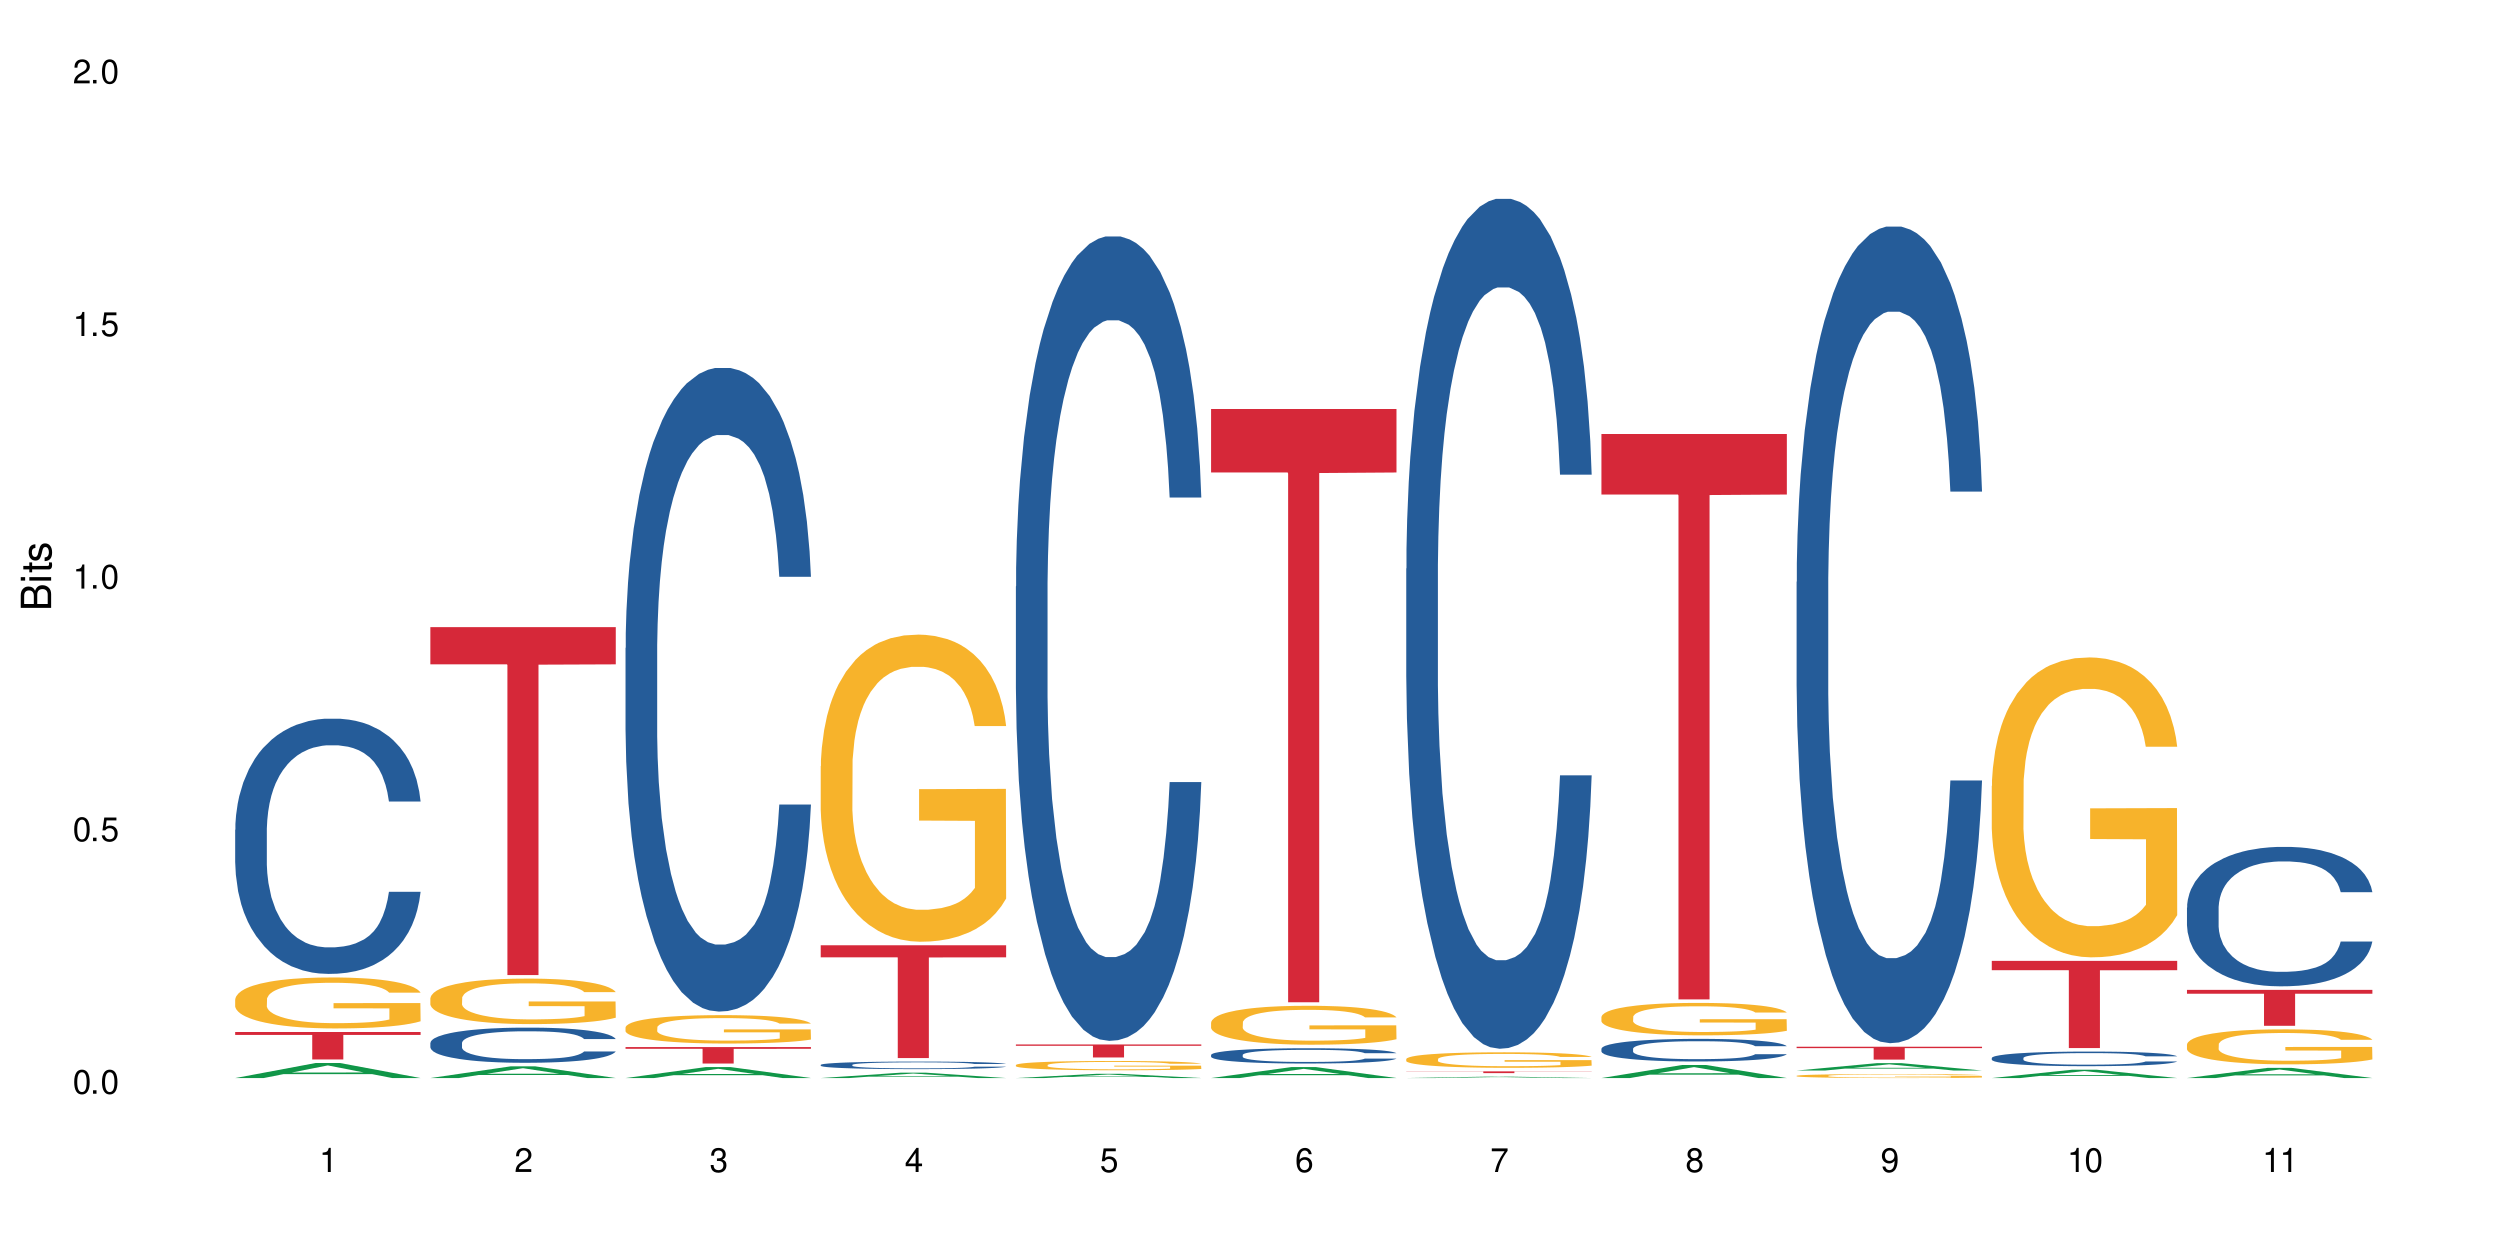 <?xml version="1.0" encoding="UTF-8"?>
<svg xmlns="http://www.w3.org/2000/svg" xmlns:xlink="http://www.w3.org/1999/xlink" width="720" height="360" viewBox="0 0 720 360">
<defs>
<g>
<g id="glyph-0-0">
</g>
<g id="glyph-0-1">
<path d="M 2.641 -6.938 C 2 -6.938 1.422 -6.656 1.078 -6.172 C 0.641 -5.562 0.406 -4.641 0.406 -3.359 C 0.406 -1.016 1.188 0.219 2.641 0.219 C 4.078 0.219 4.859 -1.016 4.859 -3.297 C 4.859 -4.641 4.656 -5.547 4.203 -6.172 C 3.844 -6.656 3.281 -6.938 2.641 -6.938 Z M 2.641 -6.188 C 3.547 -6.188 4 -5.25 4 -3.375 C 4 -1.406 3.562 -0.484 2.625 -0.484 C 1.734 -0.484 1.281 -1.438 1.281 -3.344 C 1.281 -5.25 1.734 -6.188 2.641 -6.188 Z M 2.641 -6.188 "/>
</g>
<g id="glyph-0-2">
<path d="M 1.828 -1 L 0.828 -1 L 0.828 0 L 1.828 0 Z M 1.828 -1 "/>
</g>
<g id="glyph-0-3">
<path d="M 4.562 -6.797 L 1.062 -6.797 L 0.547 -3.094 L 1.328 -3.094 C 1.719 -3.562 2.047 -3.734 2.578 -3.734 C 3.484 -3.734 4.062 -3.109 4.062 -2.094 C 4.062 -1.125 3.484 -0.531 2.578 -0.531 C 1.828 -0.531 1.375 -0.906 1.188 -1.672 L 0.328 -1.672 C 0.453 -1.109 0.547 -0.844 0.75 -0.594 C 1.125 -0.078 1.828 0.219 2.594 0.219 C 3.969 0.219 4.922 -0.781 4.922 -2.219 C 4.922 -3.562 4.031 -4.484 2.719 -4.484 C 2.25 -4.484 1.859 -4.359 1.469 -4.062 L 1.734 -5.969 L 4.562 -5.969 Z M 4.562 -6.797 "/>
</g>
<g id="glyph-0-4">
<path d="M 2.484 -4.938 L 2.484 0 L 3.328 0 L 3.328 -6.938 L 2.766 -6.938 C 2.469 -5.875 2.281 -5.734 0.984 -5.562 L 0.984 -4.938 Z M 2.484 -4.938 "/>
</g>
<g id="glyph-0-5">
<path d="M 4.859 -0.828 L 1.281 -0.828 C 1.359 -1.406 1.672 -1.781 2.5 -2.281 L 3.469 -2.828 C 4.406 -3.344 4.906 -4.062 4.906 -4.906 C 4.906 -5.484 4.672 -6.031 4.266 -6.406 C 3.859 -6.766 3.375 -6.938 2.719 -6.938 C 1.859 -6.938 1.219 -6.625 0.844 -6.031 C 0.609 -5.672 0.5 -5.234 0.484 -4.531 L 1.328 -4.531 C 1.359 -5.016 1.406 -5.281 1.531 -5.516 C 1.75 -5.938 2.188 -6.203 2.703 -6.203 C 3.469 -6.203 4.031 -5.641 4.031 -4.891 C 4.031 -4.344 3.719 -3.859 3.125 -3.516 L 2.234 -3 C 0.812 -2.172 0.406 -1.531 0.328 -0.016 L 4.859 -0.016 Z M 4.859 -0.828 "/>
</g>
<g id="glyph-0-6">
<path d="M 2.125 -3.188 L 2.578 -3.188 C 3.5 -3.188 3.984 -2.766 3.984 -1.922 C 3.984 -1.062 3.469 -0.531 2.594 -0.531 C 1.656 -0.531 1.203 -1 1.156 -2.016 L 0.312 -2.016 C 0.344 -1.453 0.438 -1.094 0.609 -0.781 C 0.953 -0.109 1.625 0.219 2.547 0.219 C 3.953 0.219 4.859 -0.625 4.859 -1.938 C 4.859 -2.828 4.516 -3.297 3.703 -3.594 C 4.344 -3.844 4.656 -4.328 4.656 -5.031 C 4.656 -6.219 3.875 -6.938 2.578 -6.938 C 1.203 -6.938 0.484 -6.172 0.453 -4.703 L 1.297 -4.703 C 1.312 -5.125 1.344 -5.359 1.453 -5.578 C 1.641 -5.969 2.062 -6.203 2.594 -6.203 C 3.344 -6.203 3.797 -5.75 3.797 -5 C 3.797 -4.516 3.609 -4.219 3.25 -4.047 C 3.016 -3.953 2.703 -3.922 2.125 -3.906 Z M 2.125 -3.188 "/>
</g>
<g id="glyph-0-7">
<path d="M 3.141 -1.672 L 3.141 0 L 3.984 0 L 3.984 -1.672 L 4.984 -1.672 L 4.984 -2.438 L 3.984 -2.438 L 3.984 -6.938 L 3.359 -6.938 L 0.266 -2.578 L 0.266 -1.672 Z M 3.141 -2.438 L 1 -2.438 L 3.141 -5.5 Z M 3.141 -2.438 "/>
</g>
<g id="glyph-0-8">
<path d="M 4.781 -5.125 C 4.609 -6.266 3.891 -6.938 2.844 -6.938 C 2.094 -6.938 1.422 -6.578 1.031 -5.953 C 0.594 -5.266 0.406 -4.422 0.406 -3.172 C 0.406 -2 0.578 -1.25 0.984 -0.641 C 1.359 -0.078 1.953 0.219 2.703 0.219 C 3.984 0.219 4.922 -0.75 4.922 -2.094 C 4.922 -3.375 4.062 -4.281 2.844 -4.281 C 2.172 -4.281 1.641 -4.031 1.281 -3.516 C 1.281 -5.234 1.828 -6.188 2.797 -6.188 C 3.391 -6.188 3.797 -5.797 3.938 -5.125 Z M 2.734 -3.531 C 3.547 -3.531 4.062 -2.953 4.062 -2.031 C 4.062 -1.156 3.484 -0.531 2.703 -0.531 C 1.922 -0.531 1.328 -1.188 1.328 -2.078 C 1.328 -2.938 1.906 -3.531 2.734 -3.531 Z M 2.734 -3.531 "/>
</g>
<g id="glyph-0-9">
<path d="M 4.984 -6.797 L 0.438 -6.797 L 0.438 -5.969 L 4.109 -5.969 C 2.5 -3.656 1.828 -2.234 1.328 0 L 2.219 0 C 2.594 -2.172 3.453 -4.047 4.984 -6.094 Z M 4.984 -6.797 "/>
</g>
<g id="glyph-0-10">
<path d="M 3.75 -3.656 C 4.469 -4.094 4.688 -4.438 4.688 -5.078 C 4.688 -6.172 3.844 -6.938 2.641 -6.938 C 1.438 -6.938 0.594 -6.172 0.594 -5.094 C 0.594 -4.438 0.812 -4.094 1.516 -3.656 C 0.734 -3.266 0.359 -2.703 0.359 -1.922 C 0.359 -0.656 1.281 0.219 2.641 0.219 C 3.984 0.219 4.922 -0.656 4.922 -1.922 C 4.922 -2.703 4.531 -3.266 3.75 -3.656 Z M 2.641 -6.188 C 3.359 -6.188 3.812 -5.75 3.812 -5.062 C 3.812 -4.406 3.344 -3.984 2.641 -3.984 C 1.922 -3.984 1.453 -4.406 1.453 -5.078 C 1.453 -5.75 1.922 -6.188 2.641 -6.188 Z M 2.641 -3.266 C 3.484 -3.266 4.062 -2.719 4.062 -1.906 C 4.062 -1.078 3.484 -0.531 2.625 -0.531 C 1.797 -0.531 1.219 -1.094 1.219 -1.906 C 1.219 -2.719 1.781 -3.266 2.641 -3.266 Z M 2.641 -3.266 "/>
</g>
<g id="glyph-0-11">
<path d="M 0.516 -1.578 C 0.672 -0.453 1.406 0.219 2.438 0.219 C 3.188 0.219 3.859 -0.141 4.266 -0.766 C 4.688 -1.453 4.891 -2.297 4.891 -3.547 C 4.891 -4.719 4.703 -5.453 4.312 -6.078 C 3.938 -6.641 3.344 -6.938 2.594 -6.938 C 1.297 -6.938 0.359 -5.969 0.359 -4.625 C 0.359 -3.344 1.234 -2.453 2.453 -2.453 C 3.094 -2.453 3.578 -2.672 4.016 -3.203 C 4 -1.484 3.469 -0.531 2.5 -0.531 C 1.906 -0.531 1.484 -0.906 1.359 -1.578 Z M 2.578 -6.203 C 3.375 -6.203 3.969 -5.531 3.969 -4.641 C 3.969 -3.797 3.391 -3.188 2.547 -3.188 C 1.734 -3.188 1.234 -3.766 1.234 -4.688 C 1.234 -5.562 1.797 -6.203 2.578 -6.203 Z M 2.578 -6.203 "/>
</g>
<g id="glyph-1-0">
</g>
<g id="glyph-1-1">
<path d="M 0 -0.953 L 0 -4.891 C 0 -5.719 -0.234 -6.344 -0.734 -6.797 C -1.188 -7.234 -1.812 -7.469 -2.5 -7.469 C -3.547 -7.469 -4.188 -7 -4.625 -5.875 C -4.984 -6.688 -5.625 -7.094 -6.531 -7.094 C -7.172 -7.094 -7.734 -6.859 -8.141 -6.391 C -8.562 -5.922 -8.75 -5.344 -8.75 -4.5 L -8.75 -0.953 Z M -4.984 -2.062 L -7.766 -2.062 L -7.766 -4.219 C -7.766 -4.844 -7.688 -5.203 -7.453 -5.5 C -7.219 -5.812 -6.859 -5.969 -6.375 -5.969 C -5.891 -5.969 -5.531 -5.812 -5.297 -5.5 C -5.062 -5.203 -4.984 -4.844 -4.984 -4.219 Z M -0.984 -2.062 L -4 -2.062 L -4 -4.781 C -4 -5.766 -3.438 -6.359 -2.484 -6.359 C -1.547 -6.359 -0.984 -5.766 -0.984 -4.781 Z M -0.984 -2.062 "/>
</g>
<g id="glyph-1-2">
<path d="M -6.281 -1.797 L -6.281 -0.797 L 0 -0.797 L 0 -1.797 Z M -8.75 -1.797 L -8.75 -0.797 L -7.484 -0.797 L -7.484 -1.797 Z M -8.75 -1.797 "/>
</g>
<g id="glyph-1-3">
<path d="M -6.281 -3.047 L -6.281 -2.016 L -8.016 -2.016 L -8.016 -1.016 L -6.281 -1.016 L -6.281 -0.172 L -5.469 -0.172 L -5.469 -1.016 L -0.719 -1.016 C -0.078 -1.016 0.281 -1.453 0.281 -2.234 C 0.281 -2.5 0.25 -2.719 0.188 -3.047 L -0.641 -3.047 C -0.609 -2.906 -0.594 -2.766 -0.594 -2.562 C -0.594 -2.141 -0.719 -2.016 -1.156 -2.016 L -5.469 -2.016 L -5.469 -3.047 Z M -6.281 -3.047 "/>
</g>
<g id="glyph-1-4">
<path d="M -4.531 -5.25 C -5.766 -5.25 -6.469 -4.422 -6.469 -2.969 C -6.469 -1.516 -5.719 -0.562 -4.547 -0.562 C -3.562 -0.562 -3.094 -1.062 -2.734 -2.562 L -2.516 -3.484 C -2.344 -4.188 -2.094 -4.469 -1.641 -4.469 C -1.047 -4.469 -0.641 -3.875 -0.641 -3 C -0.641 -2.453 -0.797 -2 -1.062 -1.75 C -1.25 -1.594 -1.422 -1.531 -1.875 -1.469 L -1.875 -0.406 C -0.422 -0.453 0.281 -1.266 0.281 -2.922 C 0.281 -4.5 -0.5 -5.516 -1.719 -5.516 C -2.656 -5.516 -3.172 -4.984 -3.469 -3.734 L -3.703 -2.766 C -3.891 -1.953 -4.156 -1.609 -4.594 -1.609 C -5.188 -1.609 -5.547 -2.125 -5.547 -2.938 C -5.547 -3.75 -5.203 -4.172 -4.531 -4.203 Z M -4.531 -5.25 "/>
</g>
</g>
</defs>
<rect x="-72" y="-36" width="864" height="432" fill="rgb(100%, 100%, 100%)" fill-opacity="1"/>
<path fill-rule="nonzero" fill="rgb(6.275%, 58.824%, 28.235%)" fill-opacity="1" d="M 67.73 310.477 L 67.789 310.473 L 90.895 306.148 L 97.91 306.148 L 121.133 310.48 L 112.973 310.48 L 107.152 309.348 L 81.652 309.348 L 75.945 310.477 L 67.73 310.477 L 84.105 308.883 L 104.816 308.879 L 94.488 306.855 L 94.375 306.852 L 94.262 306.867 L 84.047 308.879 L 84.105 308.883 Z M 67.73 310.477 "/>
<path fill-rule="nonzero" fill="rgb(14.51%, 36.078%, 60%)" fill-opacity="1" d="M 67.73 238.969 L 67.797 238.902 L 67.797 237.289 L 67.992 234.738 L 68.449 231.512 L 68.902 229.297 L 70.074 225.332 L 71.703 221.5 L 73.398 218.547 L 74.633 216.801 L 75.742 215.457 L 78.281 212.969 L 79.91 211.691 L 81.668 210.551 L 83.816 209.41 L 85.379 208.738 L 88.895 207.66 L 91.5 207.191 L 93.52 206.988 L 97.883 206.988 L 100.488 207.258 L 102.375 207.594 L 104.461 208.133 L 106.219 208.738 L 109.281 210.215 L 112.016 212.098 L 113.254 213.172 L 115.207 215.254 L 116.703 217.27 L 117.746 219.016 L 118.918 221.5 L 119.961 224.523 L 120.742 227.953 L 121.133 230.84 L 112.016 230.84 L 111.559 228.152 L 111.039 226.07 L 110.062 223.316 L 109.086 221.367 L 107.715 219.418 L 106.48 218.141 L 104.785 216.867 L 103.289 216.059 L 101.727 215.457 L 100.227 215.051 L 97.363 214.648 L 94.039 214.648 L 92.805 214.785 L 90.262 215.32 L 88.895 215.793 L 86.941 216.73 L 85.574 217.605 L 83.945 218.949 L 82.84 220.09 L 81.473 221.836 L 80.496 223.383 L 79.387 225.602 L 78.738 227.281 L 78.152 229.16 L 77.629 231.379 L 77.238 233.73 L 76.977 236.215 L 76.848 238.633 L 76.848 249.047 L 76.977 251.465 L 77.305 254.289 L 78.152 258.387 L 79.387 261.945 L 80.82 264.77 L 82.188 266.785 L 82.969 267.723 L 84.012 268.801 L 85.641 270.145 L 87.984 271.488 L 89.352 272.023 L 91.438 272.562 L 93.586 272.832 L 96.449 272.832 L 98.988 272.562 L 100.684 272.227 L 102.441 271.688 L 104.852 270.547 L 106.348 269.473 L 107.652 268.195 L 108.629 266.918 L 109.281 265.844 L 110.258 263.762 L 111.039 261.477 L 111.625 259.125 L 112.016 256.84 L 121.133 256.84 L 120.742 259.527 L 120.156 262.148 L 119.57 264.098 L 118.656 266.449 L 117.613 268.531 L 116.117 270.883 L 114.879 272.426 L 113.254 274.105 L 111.754 275.383 L 110.125 276.523 L 107.715 277.867 L 106.152 278.539 L 104.461 279.145 L 102.441 279.684 L 99.902 280.152 L 97.168 280.422 L 94.625 280.488 L 91.891 280.355 L 89.871 280.086 L 87.203 279.48 L 83.883 278.273 L 81.473 276.996 L 79.582 275.719 L 77.957 274.375 L 76.133 272.562 L 73.789 269.605 L 72.355 267.32 L 71.379 265.441 L 70.27 262.82 L 69.488 260.469 L 68.578 256.707 L 67.926 251.938 L 67.73 248.242 Z M 67.73 238.969 "/>
<path fill-rule="nonzero" fill="rgb(96.863%, 70.196%, 16.863%)" fill-opacity="1" d="M 67.73 287.797 L 67.797 287.785 L 67.797 287.516 L 68.055 286.91 L 68.707 286.082 L 69.555 285.395 L 70.465 284.859 L 71.051 284.578 L 72.027 284.176 L 72.875 283.879 L 75.023 283.277 L 77.762 282.715 L 79.258 282.473 L 80.949 282.242 L 83.359 281.988 L 84.469 281.895 L 87.855 281.68 L 91.695 281.547 L 95.93 281.508 L 97.883 281.52 L 100.555 281.574 L 104.199 281.723 L 106.285 281.855 L 107.91 281.988 L 109.605 282.164 L 111.688 282.434 L 113.645 282.754 L 115.207 283.074 L 116.77 283.477 L 118.07 283.906 L 119.18 284.375 L 120.156 284.941 L 120.742 285.41 L 121.133 285.879 L 112.078 285.879 L 111.559 285.41 L 110.973 285.047 L 109.996 284.605 L 109.02 284.281 L 108.043 284.027 L 106.219 283.68 L 104.656 283.465 L 102.703 283.277 L 100.812 283.156 L 98.664 283.074 L 97.363 283.047 L 93.91 283.047 L 90.785 283.145 L 88.961 283.25 L 87.66 283.355 L 85.836 283.559 L 84.727 283.719 L 84.078 283.828 L 82.125 284.242 L 80.82 284.617 L 80.105 284.871 L 79.191 285.277 L 78.543 285.637 L 77.824 286.176 L 77.434 286.578 L 76.914 287.488 L 76.848 289.902 L 77.043 290.414 L 77.434 290.965 L 77.957 291.445 L 78.738 291.957 L 79.52 292.344 L 80.887 292.867 L 82.059 293.215 L 82.969 293.445 L 84.727 293.809 L 85.445 293.926 L 87.137 294.168 L 88.895 294.355 L 91.047 294.52 L 92.672 294.598 L 95.277 294.664 L 98.598 294.664 L 102.508 294.586 L 104.98 294.477 L 106.676 294.371 L 107.781 294.277 L 109.148 294.129 L 110.125 293.996 L 111.039 293.848 L 112.145 293.617 L 112.145 290.414 L 96.059 290.398 L 96.059 288.898 L 121.066 288.883 L 121.133 294.129 L 119.766 294.492 L 118.07 294.84 L 116.441 295.109 L 114.75 295.336 L 112.34 295.59 L 110.387 295.75 L 107.391 295.941 L 104.656 296.059 L 101.789 296.141 L 99.25 296.18 L 96.254 296.195 L 93.586 296.168 L 90.719 296.086 L 88.441 295.98 L 86.355 295.844 L 84.273 295.672 L 81.668 295.391 L 79.973 295.16 L 78.215 294.879 L 76.457 294.543 L 74.895 294.184 L 73.852 293.902 L 72.812 293.578 L 71.703 293.176 L 70.66 292.719 L 69.879 292.305 L 69.164 291.836 L 68.645 291.391 L 68.121 290.789 L 67.859 290.305 L 67.73 289.891 Z M 67.73 287.797 "/>
<path fill-rule="nonzero" fill="rgb(83.922%, 15.686%, 22.353%)" fill-opacity="1" d="M 67.73 297.211 L 121.133 297.211 L 121.133 298.059 L 98.875 298.066 L 98.875 305.133 L 89.922 305.133 L 89.922 298.074 L 89.793 298.059 L 67.73 298.059 Z M 67.73 297.211 "/>
<path fill-rule="nonzero" fill="rgb(6.275%, 58.824%, 28.235%)" fill-opacity="1" d="M 123.941 310.477 L 124 310.473 L 147.105 307.102 L 154.125 307.102 L 177.344 310.48 L 169.184 310.48 L 163.367 309.598 L 137.863 309.598 L 132.156 310.477 L 123.941 310.477 L 140.316 309.234 L 161.027 309.23 L 150.699 307.652 L 150.586 307.652 L 150.473 307.66 L 140.258 309.23 L 140.316 309.234 Z M 123.941 310.477 "/>
<path fill-rule="nonzero" fill="rgb(14.51%, 36.078%, 60%)" fill-opacity="1" d="M 123.941 300.363 L 124.008 300.355 L 124.008 300.133 L 124.203 299.781 L 124.66 299.336 L 125.113 299.031 L 126.285 298.484 L 127.914 297.957 L 129.609 297.551 L 130.844 297.309 L 131.953 297.125 L 134.492 296.781 L 136.121 296.605 L 137.879 296.449 L 140.027 296.293 L 141.59 296.199 L 145.109 296.051 L 147.711 295.988 L 149.73 295.961 L 154.094 295.961 L 156.699 295.996 L 158.59 296.043 L 160.672 296.117 L 162.43 296.199 L 165.492 296.402 L 168.227 296.664 L 169.465 296.809 L 171.418 297.098 L 172.914 297.375 L 173.957 297.617 L 175.129 297.957 L 176.172 298.375 L 176.953 298.848 L 177.344 299.246 L 168.227 299.246 L 167.77 298.875 L 167.25 298.586 L 166.273 298.207 L 165.297 297.941 L 163.93 297.672 L 162.691 297.496 L 160.996 297.32 L 159.5 297.207 L 157.938 297.125 L 156.438 297.07 L 153.574 297.016 L 150.254 297.016 L 149.016 297.031 L 146.477 297.105 L 145.109 297.172 L 143.152 297.301 L 141.785 297.422 L 140.156 297.605 L 139.051 297.766 L 137.684 298.004 L 136.707 298.219 L 135.598 298.523 L 134.949 298.754 L 134.363 299.012 L 133.84 299.32 L 133.449 299.645 L 133.191 299.984 L 133.059 300.32 L 133.059 301.754 L 133.191 302.086 L 133.516 302.477 L 134.363 303.039 L 135.598 303.531 L 137.031 303.918 L 138.398 304.195 L 139.18 304.328 L 140.223 304.473 L 141.852 304.66 L 144.195 304.844 L 145.562 304.918 L 147.648 304.992 L 149.797 305.031 L 152.66 305.031 L 155.203 304.992 L 156.895 304.945 L 158.652 304.871 L 161.062 304.715 L 162.559 304.566 L 163.863 304.391 L 164.84 304.215 L 165.492 304.066 L 166.469 303.781 L 167.25 303.465 L 167.836 303.141 L 168.227 302.828 L 177.344 302.828 L 176.953 303.195 L 176.367 303.559 L 175.781 303.828 L 174.867 304.152 L 173.828 304.438 L 172.328 304.762 L 171.09 304.973 L 169.465 305.207 L 167.965 305.383 L 166.336 305.539 L 163.93 305.723 L 162.363 305.816 L 160.672 305.898 L 158.652 305.973 L 156.113 306.039 L 153.379 306.074 L 150.84 306.086 L 148.102 306.066 L 146.086 306.031 L 143.414 305.945 L 140.094 305.781 L 137.684 305.605 L 135.793 305.43 L 134.168 305.242 L 132.344 304.992 L 130 304.586 L 128.566 304.27 L 127.59 304.012 L 126.48 303.652 L 125.699 303.328 L 124.789 302.809 L 124.137 302.152 L 123.941 301.641 Z M 123.941 300.363 "/>
<path fill-rule="nonzero" fill="rgb(96.863%, 70.196%, 16.863%)" fill-opacity="1" d="M 123.941 287.449 L 124.008 287.438 L 124.008 287.195 L 124.27 286.66 L 124.918 285.918 L 125.766 285.305 L 126.676 284.828 L 127.266 284.574 L 128.242 284.215 L 129.086 283.953 L 131.234 283.414 L 133.973 282.91 L 135.469 282.695 L 137.164 282.492 L 139.57 282.266 L 140.68 282.18 L 144.066 281.988 L 147.906 281.871 L 152.141 281.836 L 154.094 281.848 L 156.766 281.895 L 160.41 282.027 L 162.496 282.145 L 164.125 282.266 L 165.816 282.422 L 167.902 282.66 L 169.855 282.949 L 171.418 283.234 L 172.98 283.594 L 174.281 283.977 L 175.391 284.395 L 176.367 284.898 L 176.953 285.316 L 177.344 285.738 L 168.293 285.738 L 167.77 285.316 L 167.184 284.996 L 166.207 284.598 L 165.23 284.312 L 164.254 284.086 L 162.43 283.773 L 160.867 283.582 L 158.914 283.414 L 157.023 283.305 L 154.875 283.234 L 153.574 283.211 L 150.121 283.211 L 146.996 283.293 L 145.172 283.391 L 143.871 283.484 L 142.047 283.664 L 140.941 283.809 L 140.289 283.906 L 138.336 284.277 L 137.031 284.613 L 136.316 284.84 L 135.402 285.199 L 134.754 285.52 L 134.035 286 L 133.645 286.359 L 133.125 287.172 L 133.059 289.328 L 133.254 289.781 L 133.645 290.273 L 134.168 290.703 L 134.949 291.16 L 135.73 291.508 L 137.098 291.973 L 138.27 292.285 L 139.18 292.488 L 140.941 292.812 L 141.656 292.918 L 143.348 293.133 L 145.109 293.301 L 147.258 293.445 L 148.883 293.52 L 151.488 293.578 L 154.812 293.578 L 158.719 293.504 L 161.191 293.41 L 162.887 293.312 L 163.992 293.23 L 165.359 293.098 L 166.336 292.98 L 167.25 292.848 L 168.355 292.645 L 168.355 289.781 L 152.27 289.77 L 152.27 288.43 L 177.277 288.418 L 177.344 293.098 L 175.977 293.422 L 174.281 293.734 L 172.656 293.973 L 170.961 294.176 L 168.551 294.402 L 166.598 294.547 L 163.602 294.715 L 160.867 294.824 L 158 294.895 L 155.461 294.93 L 152.465 294.941 L 149.797 294.918 L 146.93 294.848 L 144.652 294.75 L 142.566 294.633 L 140.484 294.477 L 137.879 294.223 L 136.188 294.02 L 134.426 293.77 L 132.668 293.469 L 131.105 293.148 L 130.062 292.895 L 129.023 292.609 L 127.914 292.25 L 126.871 291.84 L 126.09 291.469 L 125.375 291.051 L 124.855 290.656 L 124.332 290.117 L 124.074 289.688 L 123.941 289.316 Z M 123.941 287.449 "/>
<path fill-rule="nonzero" fill="rgb(83.922%, 15.686%, 22.353%)" fill-opacity="1" d="M 123.941 180.605 L 177.344 180.605 L 177.344 191.332 L 155.086 191.426 L 155.086 280.816 L 146.133 280.816 L 146.133 191.52 L 146.004 191.332 L 123.941 191.332 Z M 123.941 180.605 "/>
<path fill-rule="nonzero" fill="rgb(6.275%, 58.824%, 28.235%)" fill-opacity="1" d="M 180.152 310.477 L 180.211 310.473 L 203.316 307.309 L 210.336 307.309 L 233.555 310.48 L 225.395 310.48 L 219.578 309.652 L 194.074 309.652 L 188.371 310.477 L 180.152 310.477 L 196.527 309.309 L 217.238 309.305 L 206.91 307.824 L 206.797 307.824 L 206.684 307.832 L 196.473 309.305 L 196.527 309.309 Z M 180.152 310.477 "/>
<path fill-rule="nonzero" fill="rgb(14.51%, 36.078%, 60%)" fill-opacity="1" d="M 180.152 186.629 L 180.219 186.457 L 180.219 182.391 L 180.414 175.953 L 180.871 167.82 L 181.324 162.23 L 182.5 152.23 L 184.125 142.574 L 185.82 135.117 L 187.059 130.715 L 188.164 127.324 L 190.703 121.055 L 192.332 117.836 L 194.09 114.957 L 196.238 112.074 L 197.801 110.379 L 201.32 107.668 L 203.922 106.484 L 205.941 105.977 L 210.305 105.977 L 212.91 106.652 L 214.801 107.5 L 216.883 108.855 L 218.641 110.379 L 221.703 114.109 L 224.438 118.852 L 225.676 121.562 L 227.629 126.816 L 229.125 131.898 L 230.168 136.305 L 231.34 142.574 L 232.383 150.199 L 233.164 158.84 L 233.555 166.125 L 224.438 166.125 L 223.98 159.348 L 223.461 154.094 L 222.484 147.148 L 221.508 142.234 L 220.141 137.32 L 218.902 134.102 L 217.207 130.883 L 215.711 128.848 L 214.148 127.324 L 212.648 126.309 L 209.785 125.293 L 206.465 125.293 L 205.227 125.629 L 202.688 126.984 L 201.32 128.172 L 199.363 130.543 L 197.996 132.746 L 196.371 136.137 L 195.262 139.016 L 193.895 143.422 L 192.918 147.316 L 191.812 152.91 L 191.16 157.145 L 190.574 161.891 L 190.051 167.48 L 189.66 173.41 L 189.402 179.68 L 189.27 185.781 L 189.27 212.043 L 189.402 218.145 L 189.727 225.258 L 190.574 235.594 L 191.812 244.574 L 193.242 251.691 L 194.609 256.773 L 195.395 259.148 L 196.434 261.859 L 198.062 265.246 L 200.406 268.637 L 201.773 269.992 L 203.859 271.348 L 206.008 272.023 L 208.875 272.023 L 211.414 271.348 L 213.105 270.5 L 214.863 269.145 L 217.273 266.262 L 218.773 263.551 L 220.074 260.332 L 221.051 257.113 L 221.703 254.402 L 222.68 249.148 L 223.461 243.391 L 224.047 237.461 L 224.438 231.699 L 233.555 231.699 L 233.164 238.477 L 232.578 245.082 L 231.992 249.996 L 231.082 255.926 L 230.039 261.18 L 228.539 267.109 L 227.305 271.008 L 225.676 275.242 L 224.176 278.465 L 222.551 281.344 L 220.141 284.73 L 218.578 286.426 L 216.883 287.953 L 214.863 289.309 L 212.324 290.492 L 209.59 291.172 L 207.051 291.34 L 204.316 291 L 202.297 290.324 L 199.625 288.797 L 196.305 285.75 L 193.895 282.531 L 192.008 279.309 L 190.379 275.922 L 188.555 271.348 L 186.211 263.891 L 184.777 258.129 L 183.801 253.387 L 182.695 246.777 L 181.914 240.848 L 181 231.359 L 180.348 219.328 L 180.152 210.012 Z M 180.152 186.629 "/>
<path fill-rule="nonzero" fill="rgb(96.863%, 70.196%, 16.863%)" fill-opacity="1" d="M 180.152 295.863 L 180.219 295.855 L 180.219 295.703 L 180.48 295.367 L 181.129 294.906 L 181.977 294.523 L 182.891 294.227 L 183.477 294.07 L 184.453 293.844 L 185.297 293.68 L 187.449 293.344 L 190.184 293.031 L 191.68 292.895 L 193.375 292.77 L 195.785 292.625 L 196.891 292.574 L 200.277 292.453 L 204.121 292.379 L 208.352 292.355 L 210.305 292.363 L 212.977 292.395 L 216.621 292.477 L 218.707 292.551 L 220.336 292.625 L 222.027 292.723 L 224.113 292.871 L 226.066 293.051 L 227.629 293.23 L 229.191 293.457 L 230.492 293.695 L 231.602 293.957 L 232.578 294.27 L 233.164 294.531 L 233.555 294.793 L 224.504 294.793 L 223.98 294.531 L 223.395 294.328 L 222.418 294.082 L 221.441 293.902 L 220.465 293.762 L 218.641 293.566 L 217.078 293.449 L 215.125 293.344 L 213.238 293.277 L 211.086 293.23 L 209.785 293.215 L 206.332 293.215 L 203.207 293.27 L 201.383 293.328 L 200.082 293.387 L 198.258 293.5 L 197.152 293.59 L 196.5 293.648 L 194.547 293.883 L 193.242 294.09 L 192.527 294.234 L 191.617 294.457 L 190.965 294.66 L 190.246 294.957 L 189.855 295.184 L 189.336 295.691 L 189.27 297.035 L 189.465 297.32 L 189.855 297.625 L 190.379 297.895 L 191.16 298.18 L 191.941 298.395 L 193.309 298.688 L 194.48 298.883 L 195.395 299.008 L 197.152 299.211 L 197.867 299.277 L 199.562 299.41 L 201.32 299.516 L 203.469 299.605 L 205.098 299.652 L 207.699 299.688 L 211.023 299.688 L 214.93 299.645 L 217.402 299.582 L 219.098 299.523 L 220.203 299.473 L 221.57 299.391 L 222.551 299.316 L 223.461 299.23 L 224.566 299.105 L 224.566 297.32 L 208.484 297.312 L 208.484 296.477 L 233.488 296.469 L 233.555 299.391 L 232.188 299.59 L 230.492 299.785 L 228.867 299.934 L 227.172 300.062 L 224.762 300.203 L 222.809 300.293 L 219.812 300.398 L 217.078 300.465 L 214.215 300.512 L 211.672 300.531 L 208.68 300.539 L 206.008 300.523 L 203.141 300.48 L 200.863 300.422 L 198.777 300.348 L 196.695 300.25 L 194.09 300.09 L 192.398 299.965 L 190.641 299.809 L 188.879 299.621 L 187.316 299.418 L 186.277 299.262 L 185.234 299.082 L 184.125 298.859 L 183.086 298.605 L 182.305 298.371 L 181.586 298.113 L 181.066 297.863 L 180.543 297.527 L 180.285 297.258 L 180.152 297.027 Z M 180.152 295.863 "/>
<path fill-rule="nonzero" fill="rgb(83.922%, 15.686%, 22.353%)" fill-opacity="1" d="M 180.152 301.559 L 233.555 301.559 L 233.555 302.062 L 211.301 302.066 L 211.301 306.289 L 202.344 306.289 L 202.344 302.074 L 202.215 302.062 L 180.152 302.062 Z M 180.152 301.559 "/>
<path fill-rule="nonzero" fill="rgb(6.275%, 58.824%, 28.235%)" fill-opacity="1" d="M 236.367 310.477 L 236.422 310.477 L 259.527 308.922 L 266.547 308.922 L 289.766 310.48 L 281.609 310.48 L 275.789 310.074 L 250.285 310.074 L 244.582 310.477 L 236.367 310.477 L 252.738 309.906 L 273.449 309.902 L 263.121 309.18 L 263.008 309.176 L 262.895 309.18 L 252.684 309.902 L 252.738 309.906 Z M 236.367 310.477 "/>
<path fill-rule="nonzero" fill="rgb(14.51%, 36.078%, 60%)" fill-opacity="1" d="M 236.367 306.68 L 236.43 306.676 L 236.43 306.629 L 236.625 306.555 L 237.082 306.457 L 237.539 306.395 L 238.711 306.277 L 240.34 306.164 L 242.031 306.074 L 243.27 306.023 L 244.375 305.984 L 246.914 305.91 L 248.543 305.871 L 250.301 305.84 L 252.449 305.805 L 254.016 305.785 L 257.531 305.754 L 260.137 305.738 L 262.152 305.734 L 266.516 305.734 L 269.121 305.742 L 271.012 305.75 L 273.094 305.766 L 274.852 305.785 L 277.914 305.828 L 280.648 305.887 L 281.887 305.918 L 283.84 305.977 L 285.34 306.039 L 286.379 306.09 L 287.551 306.164 L 288.594 306.254 L 289.375 306.355 L 289.766 306.438 L 280.648 306.438 L 280.191 306.359 L 279.672 306.297 L 278.695 306.215 L 277.719 306.16 L 276.352 306.102 L 275.113 306.062 L 273.422 306.027 L 271.922 306.004 L 270.359 305.984 L 268.863 305.973 L 265.996 305.961 L 262.676 305.961 L 261.438 305.965 L 258.898 305.98 L 257.531 305.992 L 255.578 306.023 L 254.211 306.047 L 252.582 306.086 L 251.473 306.121 L 250.105 306.172 L 249.129 306.219 L 248.023 306.285 L 247.371 306.332 L 246.785 306.391 L 246.266 306.453 L 245.875 306.523 L 245.613 306.598 L 245.484 306.668 L 245.484 306.977 L 245.613 307.047 L 245.938 307.133 L 246.785 307.254 L 248.023 307.359 L 249.457 307.441 L 250.824 307.5 L 251.605 307.531 L 252.645 307.562 L 254.273 307.602 L 256.617 307.641 L 257.984 307.656 L 260.07 307.672 L 262.219 307.68 L 265.086 307.68 L 267.625 307.672 L 269.316 307.664 L 271.074 307.648 L 273.484 307.613 L 274.984 307.582 L 276.285 307.543 L 277.262 307.504 L 277.914 307.473 L 278.891 307.414 L 279.672 307.344 L 280.258 307.273 L 280.648 307.207 L 289.766 307.207 L 289.375 307.289 L 288.789 307.363 L 288.203 307.422 L 287.293 307.492 L 286.25 307.555 L 284.75 307.621 L 283.516 307.668 L 281.887 307.719 L 280.387 307.758 L 278.762 307.789 L 276.352 307.828 L 274.789 307.848 L 273.094 307.867 L 271.074 307.883 L 268.535 307.898 L 265.801 307.906 L 263.262 307.906 L 260.527 307.902 L 258.508 307.895 L 255.836 307.879 L 252.516 307.84 L 250.105 307.805 L 248.219 307.766 L 246.59 307.727 L 244.766 307.672 L 242.422 307.586 L 240.988 307.516 L 240.012 307.461 L 238.906 307.383 L 238.125 307.316 L 237.211 307.203 L 236.562 307.062 L 236.367 306.953 Z M 236.367 306.68 "/>
<path fill-rule="nonzero" fill="rgb(96.863%, 70.196%, 16.863%)" fill-opacity="1" d="M 236.367 220.652 L 236.43 220.57 L 236.43 218.957 L 236.691 215.32 L 237.344 210.312 L 238.188 206.191 L 239.102 202.961 L 239.688 201.266 L 240.664 198.84 L 241.512 197.062 L 243.66 193.43 L 246.395 190.035 L 247.891 188.582 L 249.586 187.207 L 251.996 185.676 L 253.102 185.109 L 256.488 183.816 L 260.332 183.008 L 264.562 182.766 L 266.516 182.848 L 269.188 183.168 L 272.836 184.059 L 274.918 184.867 L 276.547 185.676 L 278.238 186.723 L 280.324 188.34 L 282.277 190.277 L 283.84 192.219 L 285.402 194.641 L 286.707 197.227 L 287.812 200.055 L 288.789 203.445 L 289.375 206.273 L 289.766 209.102 L 280.715 209.102 L 280.191 206.273 L 279.605 204.094 L 278.629 201.426 L 277.652 199.488 L 276.676 197.953 L 274.852 195.852 L 273.289 194.559 L 271.336 193.43 L 269.449 192.703 L 267.301 192.219 L 265.996 192.055 L 262.543 192.055 L 259.418 192.621 L 257.594 193.266 L 256.293 193.914 L 254.469 195.125 L 253.363 196.094 L 252.711 196.742 L 250.758 199.246 L 249.457 201.508 L 248.738 203.043 L 247.828 205.465 L 247.176 207.648 L 246.461 210.879 L 246.07 213.301 L 245.547 218.793 L 245.484 233.336 L 245.68 236.406 L 246.07 239.719 L 246.59 242.625 L 247.371 245.695 L 248.152 248.039 L 249.52 251.188 L 250.691 253.289 L 251.605 254.66 L 253.363 256.844 L 254.078 257.57 L 255.773 259.023 L 257.531 260.156 L 259.68 261.125 L 261.309 261.609 L 263.914 262.012 L 267.234 262.012 L 271.141 261.527 L 273.617 260.883 L 275.309 260.234 L 276.418 259.672 L 277.785 258.781 L 278.762 257.973 L 279.672 257.086 L 280.781 255.711 L 280.781 236.406 L 264.695 236.324 L 264.695 227.277 L 289.699 227.195 L 289.766 258.781 L 288.398 260.965 L 286.707 263.062 L 285.078 264.68 L 283.383 266.051 L 280.977 267.586 L 279.02 268.555 L 276.023 269.688 L 273.289 270.414 L 270.426 270.898 L 267.887 271.141 L 264.891 271.223 L 262.219 271.062 L 259.355 270.574 L 257.074 269.93 L 254.992 269.121 L 252.906 268.07 L 250.301 266.375 L 248.609 265.004 L 246.852 263.305 L 245.094 261.285 L 243.527 259.105 L 242.488 257.41 L 241.445 255.469 L 240.34 253.047 L 239.297 250.301 L 238.516 247.797 L 237.797 244.969 L 237.277 242.301 L 236.758 238.668 L 236.496 235.758 L 236.367 233.254 Z M 236.367 220.652 "/>
<path fill-rule="nonzero" fill="rgb(83.922%, 15.686%, 22.353%)" fill-opacity="1" d="M 236.367 272.238 L 289.766 272.238 L 289.766 275.715 L 267.512 275.746 L 267.512 304.719 L 258.555 304.719 L 258.555 275.777 L 258.426 275.715 L 236.367 275.715 Z M 236.367 272.238 "/>
<path fill-rule="nonzero" fill="rgb(6.275%, 58.824%, 28.235%)" fill-opacity="1" d="M 292.578 310.477 L 292.633 310.477 L 315.738 309.258 L 322.758 309.258 L 345.977 310.48 L 337.82 310.48 L 332 310.16 L 306.496 310.16 L 300.793 310.477 L 292.578 310.477 L 308.949 310.027 L 329.66 310.027 L 319.336 309.457 L 319.219 309.457 L 319.105 309.461 L 308.895 310.027 L 308.949 310.027 Z M 292.578 310.477 "/>
<path fill-rule="nonzero" fill="rgb(14.51%, 36.078%, 60%)" fill-opacity="1" d="M 292.578 168.91 L 292.641 168.699 L 292.641 163.617 L 292.836 155.57 L 293.293 145.402 L 293.75 138.418 L 294.922 125.922 L 296.551 113.852 L 298.242 104.535 L 299.48 99.027 L 300.586 94.793 L 303.125 86.957 L 304.754 82.934 L 306.512 79.336 L 308.664 75.734 L 310.227 73.617 L 313.742 70.23 L 316.348 68.746 L 318.367 68.109 L 322.73 68.109 L 325.332 68.957 L 327.223 70.016 L 329.305 71.711 L 331.066 73.617 L 334.125 78.277 L 336.859 84.203 L 338.098 87.594 L 340.051 94.156 L 341.551 100.512 L 342.59 106.016 L 343.762 113.852 L 344.805 123.383 L 345.586 134.18 L 345.977 143.285 L 336.859 143.285 L 336.406 134.816 L 335.883 128.25 L 334.906 119.57 L 333.93 113.43 L 332.562 107.285 L 331.324 103.262 L 329.633 99.238 L 328.133 96.699 L 326.57 94.793 L 325.074 93.523 L 322.207 92.25 L 318.887 92.25 L 317.648 92.676 L 315.109 94.371 L 313.742 95.852 L 311.789 98.816 L 310.422 101.57 L 308.793 105.805 L 307.684 109.406 L 306.316 114.91 L 305.34 119.781 L 304.234 126.77 L 303.582 132.062 L 302.996 137.992 L 302.477 144.98 L 302.086 152.391 L 301.824 160.227 L 301.695 167.852 L 301.695 200.676 L 301.824 208.297 L 302.148 217.191 L 302.996 230.109 L 304.234 241.332 L 305.668 250.227 L 307.035 256.578 L 307.816 259.543 L 308.859 262.934 L 310.484 267.168 L 312.832 271.402 L 314.199 273.098 L 316.281 274.793 L 318.43 275.637 L 321.297 275.637 L 323.836 274.793 L 325.527 273.73 L 327.289 272.039 L 329.695 268.438 L 331.195 265.051 L 332.496 261.027 L 333.473 257.004 L 334.125 253.613 L 335.102 247.051 L 335.883 239.852 L 336.469 232.438 L 336.859 225.238 L 345.977 225.238 L 345.586 233.711 L 345 241.969 L 344.414 248.109 L 343.504 255.52 L 342.461 262.086 L 340.965 269.496 L 339.727 274.367 L 338.098 279.66 L 336.602 283.684 L 334.973 287.285 L 332.562 291.52 L 331 293.637 L 329.305 295.543 L 327.289 297.238 L 324.746 298.719 L 322.012 299.566 L 319.473 299.777 L 316.738 299.355 L 314.719 298.508 L 312.047 296.602 L 308.727 292.789 L 306.316 288.766 L 304.43 284.742 L 302.801 280.508 L 300.977 274.793 L 298.633 265.473 L 297.199 258.273 L 296.223 252.344 L 295.117 244.086 L 294.336 236.676 L 293.422 224.816 L 292.773 209.781 L 292.578 198.133 Z M 292.578 168.91 "/>
<path fill-rule="nonzero" fill="rgb(96.863%, 70.196%, 16.863%)" fill-opacity="1" d="M 292.578 306.711 L 292.641 306.707 L 292.641 306.66 L 292.902 306.547 L 293.555 306.398 L 294.398 306.273 L 295.312 306.176 L 295.898 306.121 L 296.875 306.051 L 297.723 305.996 L 299.871 305.887 L 302.605 305.781 L 304.105 305.738 L 305.797 305.695 L 308.207 305.652 L 309.312 305.633 L 312.699 305.594 L 316.543 305.57 L 320.773 305.562 L 322.73 305.566 L 325.398 305.574 L 329.047 305.602 L 331.129 305.625 L 332.758 305.652 L 334.449 305.684 L 336.535 305.73 L 338.488 305.789 L 340.051 305.848 L 341.613 305.922 L 342.918 306 L 344.023 306.086 L 345 306.188 L 345.586 306.273 L 345.977 306.359 L 336.926 306.359 L 336.406 306.273 L 335.82 306.207 L 334.84 306.129 L 333.863 306.07 L 332.887 306.023 L 331.066 305.957 L 329.5 305.918 L 327.547 305.887 L 325.66 305.863 L 323.512 305.848 L 322.207 305.844 L 318.758 305.844 L 315.629 305.859 L 313.809 305.879 L 312.504 305.898 L 310.68 305.938 L 309.574 305.965 L 308.922 305.984 L 306.969 306.062 L 305.668 306.129 L 304.949 306.176 L 304.039 306.25 L 303.387 306.316 L 302.672 306.414 L 302.281 306.488 L 301.758 306.652 L 301.695 307.094 L 301.891 307.188 L 302.281 307.289 L 302.801 307.375 L 303.582 307.469 L 304.363 307.539 L 305.73 307.637 L 306.902 307.699 L 307.816 307.742 L 309.574 307.805 L 310.289 307.828 L 311.984 307.871 L 313.742 307.906 L 315.891 307.938 L 317.52 307.949 L 320.125 307.965 L 323.445 307.965 L 327.352 307.949 L 329.828 307.93 L 331.52 307.91 L 332.629 307.891 L 333.996 307.863 L 334.973 307.84 L 335.883 307.812 L 336.992 307.773 L 336.992 307.188 L 320.906 307.184 L 320.906 306.91 L 345.914 306.91 L 345.977 307.863 L 344.609 307.93 L 342.918 307.996 L 341.289 308.043 L 339.598 308.086 L 337.188 308.133 L 335.234 308.16 L 332.238 308.195 L 329.5 308.219 L 326.637 308.23 L 324.098 308.238 L 321.102 308.242 L 318.43 308.238 L 315.566 308.223 L 313.285 308.203 L 311.203 308.18 L 309.117 308.148 L 306.512 308.094 L 304.82 308.055 L 303.062 308.004 L 301.305 307.941 L 299.742 307.875 L 298.699 307.824 L 297.656 307.766 L 296.551 307.691 L 295.508 307.609 L 294.727 307.531 L 294.008 307.445 L 293.488 307.367 L 292.969 307.258 L 292.707 307.168 L 292.578 307.094 Z M 292.578 306.711 "/>
<path fill-rule="nonzero" fill="rgb(83.922%, 15.686%, 22.353%)" fill-opacity="1" d="M 292.578 300.797 L 345.977 300.797 L 345.977 301.199 L 323.723 301.199 L 323.723 304.547 L 314.77 304.547 L 314.77 301.203 L 314.637 301.199 L 292.578 301.199 Z M 292.578 300.797 "/>
<path fill-rule="nonzero" fill="rgb(6.275%, 58.824%, 28.235%)" fill-opacity="1" d="M 348.789 310.477 L 348.844 310.473 L 371.953 307.316 L 378.969 307.316 L 402.188 310.48 L 394.031 310.48 L 388.211 309.652 L 362.711 309.652 L 357.004 310.477 L 348.789 310.477 L 365.164 309.312 L 385.871 309.309 L 375.547 307.832 L 375.434 307.828 L 375.316 307.84 L 365.105 309.309 L 365.164 309.312 Z M 348.789 310.477 "/>
<path fill-rule="nonzero" fill="rgb(14.51%, 36.078%, 60%)" fill-opacity="1" d="M 348.789 303.812 L 348.852 303.809 L 348.852 303.711 L 349.051 303.559 L 349.504 303.363 L 349.961 303.23 L 351.133 302.996 L 352.762 302.766 L 354.453 302.59 L 355.691 302.484 L 356.797 302.402 L 359.34 302.254 L 360.965 302.176 L 362.727 302.109 L 364.875 302.039 L 366.438 302 L 369.953 301.938 L 372.559 301.906 L 374.578 301.895 L 378.941 301.895 L 381.547 301.91 L 383.434 301.934 L 385.52 301.965 L 387.277 302 L 390.336 302.09 L 393.07 302.203 L 394.309 302.266 L 396.262 302.391 L 397.762 302.512 L 398.805 302.617 L 399.977 302.766 L 401.016 302.945 L 401.797 303.152 L 402.188 303.324 L 393.07 303.324 L 392.617 303.164 L 392.094 303.039 L 391.117 302.875 L 390.141 302.758 L 388.773 302.641 L 387.535 302.562 L 385.844 302.488 L 384.344 302.438 L 382.781 302.402 L 381.285 302.379 L 378.418 302.355 L 375.098 302.355 L 373.859 302.363 L 371.32 302.395 L 369.953 302.422 L 368 302.48 L 366.633 302.531 L 365.004 302.613 L 363.898 302.68 L 362.531 302.785 L 361.551 302.879 L 360.445 303.012 L 359.793 303.113 L 359.207 303.223 L 358.688 303.355 L 358.297 303.496 L 358.035 303.648 L 357.906 303.793 L 357.906 304.414 L 358.035 304.559 L 358.363 304.73 L 359.207 304.977 L 360.445 305.188 L 361.879 305.355 L 363.246 305.477 L 364.027 305.535 L 365.07 305.598 L 366.695 305.68 L 369.043 305.758 L 370.41 305.793 L 372.492 305.824 L 374.641 305.84 L 377.508 305.84 L 380.047 305.824 L 381.742 305.805 L 383.5 305.77 L 385.91 305.703 L 387.406 305.637 L 388.707 305.562 L 389.688 305.484 L 390.336 305.422 L 391.312 305.297 L 392.094 305.16 L 392.68 305.02 L 393.07 304.883 L 402.188 304.883 L 401.797 305.043 L 401.211 305.199 L 400.625 305.316 L 399.715 305.457 L 398.672 305.582 L 397.176 305.723 L 395.938 305.816 L 394.309 305.918 L 392.812 305.992 L 391.184 306.062 L 388.773 306.141 L 387.211 306.184 L 385.52 306.219 L 383.5 306.25 L 380.961 306.277 L 378.223 306.293 L 375.684 306.297 L 372.949 306.289 L 370.93 306.273 L 368.262 306.238 L 364.938 306.164 L 362.531 306.09 L 360.641 306.012 L 359.012 305.934 L 357.188 305.824 L 354.844 305.648 L 353.41 305.512 L 352.434 305.398 L 351.328 305.242 L 350.547 305.098 L 349.637 304.875 L 348.984 304.59 L 348.789 304.367 Z M 348.789 303.812 "/>
<path fill-rule="nonzero" fill="rgb(96.863%, 70.196%, 16.863%)" fill-opacity="1" d="M 348.789 294.469 L 348.852 294.457 L 348.852 294.254 L 349.113 293.793 L 349.766 293.156 L 350.613 292.633 L 351.523 292.223 L 352.109 292.008 L 353.086 291.703 L 353.934 291.477 L 356.082 291.016 L 358.816 290.586 L 360.316 290.402 L 362.008 290.227 L 364.418 290.031 L 365.523 289.961 L 368.91 289.797 L 372.754 289.695 L 376.988 289.664 L 378.941 289.672 L 381.609 289.715 L 385.258 289.828 L 387.34 289.93 L 388.969 290.031 L 390.664 290.164 L 392.746 290.371 L 394.699 290.617 L 396.262 290.863 L 397.824 291.168 L 399.129 291.496 L 400.234 291.855 L 401.211 292.285 L 401.797 292.645 L 402.188 293.004 L 393.137 293.004 L 392.617 292.645 L 392.031 292.367 L 391.055 292.031 L 390.078 291.785 L 389.098 291.59 L 387.277 291.324 L 385.715 291.16 L 383.758 291.016 L 381.871 290.922 L 379.723 290.863 L 378.418 290.84 L 374.969 290.84 L 371.844 290.914 L 370.02 290.996 L 368.715 291.078 L 366.891 291.23 L 365.785 291.352 L 365.133 291.434 L 363.18 291.754 L 361.879 292.039 L 361.16 292.234 L 360.25 292.543 L 359.598 292.816 L 358.883 293.227 L 358.492 293.535 L 357.969 294.23 L 357.906 296.074 L 358.102 296.465 L 358.492 296.883 L 359.012 297.254 L 359.793 297.641 L 360.574 297.938 L 361.941 298.34 L 363.117 298.605 L 364.027 298.781 L 365.785 299.055 L 366.5 299.148 L 368.195 299.332 L 369.953 299.477 L 372.102 299.598 L 373.73 299.66 L 376.336 299.711 L 379.656 299.711 L 383.562 299.648 L 386.039 299.566 L 387.73 299.484 L 388.84 299.414 L 390.207 299.301 L 391.184 299.199 L 392.094 299.086 L 393.203 298.914 L 393.203 296.465 L 377.117 296.453 L 377.117 295.309 L 402.125 295.297 L 402.188 299.301 L 400.82 299.578 L 399.129 299.844 L 397.5 300.051 L 395.809 300.223 L 393.398 300.418 L 391.445 300.543 L 388.449 300.684 L 385.715 300.777 L 382.848 300.84 L 380.309 300.867 L 377.312 300.879 L 374.641 300.859 L 371.777 300.797 L 369.496 300.715 L 367.414 300.613 L 365.328 300.48 L 362.727 300.266 L 361.031 300.09 L 359.273 299.875 L 357.516 299.621 L 355.953 299.344 L 354.91 299.129 L 353.867 298.883 L 352.762 298.574 L 351.719 298.227 L 350.938 297.91 L 350.223 297.551 L 349.699 297.211 L 349.18 296.75 L 348.918 296.383 L 348.789 296.066 Z M 348.789 294.469 "/>
<path fill-rule="nonzero" fill="rgb(83.922%, 15.686%, 22.353%)" fill-opacity="1" d="M 348.789 117.785 L 402.188 117.785 L 402.188 136.074 L 379.934 136.234 L 379.934 288.645 L 370.98 288.645 L 370.98 136.398 L 370.848 136.074 L 348.789 136.074 Z M 348.789 117.785 "/>
<path fill-rule="nonzero" fill="rgb(6.275%, 58.824%, 28.235%)" fill-opacity="1" d="M 405 310.48 L 405.059 310.48 L 428.164 310.074 L 435.18 310.074 L 458.402 310.48 L 450.242 310.48 L 444.422 310.375 L 418.922 310.375 L 413.215 310.48 L 405 310.48 L 421.375 310.328 L 442.082 310.328 L 431.758 310.141 L 431.527 310.141 L 421.316 310.328 L 421.375 310.328 Z M 405 310.48 "/>
<path fill-rule="nonzero" fill="rgb(14.51%, 36.078%, 60%)" fill-opacity="1" d="M 405 163.777 L 405.066 163.555 L 405.066 158.184 L 405.262 149.68 L 405.715 138.941 L 406.172 131.559 L 407.344 118.359 L 408.973 105.605 L 410.664 95.762 L 411.902 89.941 L 413.012 85.469 L 415.551 77.191 L 417.18 72.938 L 418.938 69.137 L 421.086 65.332 L 422.648 63.094 L 426.164 59.516 L 428.77 57.949 L 430.789 57.277 L 435.152 57.277 L 437.758 58.172 L 439.645 59.293 L 441.73 61.082 L 443.488 63.094 L 446.547 68.016 L 449.285 74.281 L 450.52 77.863 L 452.473 84.797 L 453.973 91.508 L 455.016 97.328 L 456.188 105.605 L 457.227 115.672 L 458.012 127.082 L 458.402 136.703 L 449.285 136.703 L 448.828 127.754 L 448.309 120.82 L 447.328 111.645 L 446.352 105.156 L 444.984 98.668 L 443.746 94.418 L 442.055 90.168 L 440.559 87.48 L 438.992 85.469 L 437.496 84.125 L 434.629 82.785 L 431.309 82.785 L 430.07 83.23 L 427.531 85.02 L 426.164 86.586 L 424.211 89.719 L 422.844 92.629 L 421.215 97.102 L 420.109 100.906 L 418.742 106.723 L 417.766 111.871 L 416.656 119.254 L 416.004 124.848 L 415.418 131.109 L 414.898 138.496 L 414.508 146.324 L 414.246 154.602 L 414.117 162.656 L 414.117 197.336 L 414.246 205.391 L 414.574 214.789 L 415.418 228.438 L 416.656 240.293 L 418.09 249.691 L 419.457 256.402 L 420.238 259.535 L 421.281 263.117 L 422.91 267.59 L 425.254 272.066 L 426.621 273.855 L 428.703 275.645 L 430.855 276.539 L 433.719 276.539 L 436.258 275.645 L 437.953 274.527 L 439.711 272.738 L 442.121 268.934 L 443.617 265.352 L 444.922 261.102 L 445.898 256.852 L 446.547 253.27 L 447.523 246.336 L 448.309 238.73 L 448.895 230.898 L 449.285 223.289 L 458.402 223.289 L 458.012 232.238 L 457.426 240.965 L 456.836 247.453 L 455.926 255.285 L 454.883 262.223 L 453.387 270.051 L 452.148 275.199 L 450.52 280.793 L 449.023 285.043 L 447.395 288.844 L 444.984 293.32 L 443.422 295.559 L 441.73 297.57 L 439.711 299.359 L 437.172 300.926 L 434.434 301.824 L 431.895 302.047 L 429.16 301.598 L 427.141 300.703 L 424.473 298.691 L 421.148 294.664 L 418.742 290.41 L 416.852 286.16 L 415.223 281.688 L 413.402 275.645 L 411.055 265.801 L 409.625 258.195 L 408.648 251.93 L 407.539 243.203 L 406.758 235.371 L 405.848 222.844 L 405.195 206.957 L 405 194.652 Z M 405 163.777 "/>
<path fill-rule="nonzero" fill="rgb(96.863%, 70.196%, 16.863%)" fill-opacity="1" d="M 405 304.977 L 405.066 304.973 L 405.066 304.891 L 405.324 304.707 L 405.977 304.453 L 406.824 304.246 L 407.734 304.082 L 408.32 303.996 L 409.297 303.875 L 410.145 303.785 L 412.293 303.602 L 415.027 303.43 L 416.527 303.355 L 418.219 303.289 L 420.629 303.211 L 421.738 303.18 L 425.121 303.117 L 428.965 303.074 L 433.199 303.062 L 435.152 303.066 L 437.82 303.082 L 441.469 303.129 L 443.551 303.168 L 445.18 303.211 L 446.875 303.262 L 448.957 303.344 L 450.91 303.441 L 452.473 303.539 L 454.039 303.664 L 455.34 303.793 L 456.445 303.938 L 457.426 304.109 L 458.012 304.25 L 458.402 304.395 L 449.348 304.395 L 448.828 304.25 L 448.242 304.141 L 447.266 304.008 L 446.289 303.906 L 445.312 303.832 L 443.488 303.723 L 441.926 303.66 L 439.973 303.602 L 438.082 303.566 L 435.934 303.539 L 434.629 303.531 L 431.18 303.531 L 428.055 303.562 L 426.23 303.594 L 424.926 303.625 L 423.105 303.688 L 421.996 303.738 L 421.348 303.77 L 419.391 303.895 L 418.09 304.012 L 417.375 304.086 L 416.461 304.211 L 415.809 304.32 L 415.094 304.484 L 414.703 304.605 L 414.184 304.883 L 414.117 305.617 L 414.312 305.773 L 414.703 305.941 L 415.223 306.086 L 416.004 306.242 L 416.785 306.359 L 418.156 306.52 L 419.328 306.625 L 420.238 306.695 L 421.996 306.805 L 422.715 306.844 L 424.406 306.918 L 426.164 306.973 L 428.312 307.023 L 429.941 307.047 L 432.547 307.066 L 435.867 307.066 L 439.777 307.043 L 442.25 307.012 L 443.945 306.977 L 445.051 306.949 L 446.418 306.902 L 447.395 306.863 L 448.309 306.82 L 449.414 306.75 L 449.414 305.773 L 433.328 305.77 L 433.328 305.312 L 458.336 305.309 L 458.402 306.902 L 457.031 307.016 L 455.34 307.121 L 453.711 307.203 L 452.02 307.273 L 449.609 307.348 L 447.656 307.398 L 444.66 307.457 L 441.926 307.492 L 439.059 307.516 L 436.52 307.527 L 433.523 307.531 L 430.855 307.523 L 427.988 307.5 L 425.707 307.469 L 423.625 307.426 L 421.543 307.375 L 418.938 307.289 L 417.242 307.219 L 415.484 307.133 L 413.727 307.031 L 412.164 306.922 L 411.121 306.836 L 410.078 306.738 L 408.973 306.613 L 407.93 306.477 L 407.148 306.348 L 406.434 306.207 L 405.91 306.07 L 405.391 305.887 L 405.129 305.742 L 405 305.613 Z M 405 304.977 "/>
<path fill-rule="nonzero" fill="rgb(83.922%, 15.686%, 22.353%)" fill-opacity="1" d="M 405 308.551 L 458.402 308.551 L 458.402 308.605 L 436.145 308.605 L 436.145 309.059 L 427.191 309.059 L 427.191 308.605 L 405 308.605 Z M 405 308.551 "/>
<path fill-rule="nonzero" fill="rgb(6.275%, 58.824%, 28.235%)" fill-opacity="1" d="M 461.211 310.477 L 461.27 310.473 L 484.375 306.727 L 491.391 306.727 L 514.613 310.48 L 506.453 310.48 L 500.633 309.5 L 475.133 309.5 L 469.426 310.477 L 461.211 310.477 L 477.586 309.094 L 498.297 309.09 L 487.969 307.34 L 487.855 307.336 L 487.742 307.348 L 477.527 309.09 L 477.586 309.094 Z M 461.211 310.477 "/>
<path fill-rule="nonzero" fill="rgb(14.51%, 36.078%, 60%)" fill-opacity="1" d="M 461.211 302.031 L 461.277 302.023 L 461.277 301.883 L 461.473 301.656 L 461.926 301.371 L 462.383 301.172 L 463.555 300.82 L 465.184 300.484 L 466.879 300.223 L 468.113 300.066 L 469.223 299.945 L 471.762 299.727 L 473.391 299.613 L 475.148 299.512 L 477.297 299.41 L 478.859 299.352 L 482.375 299.258 L 484.98 299.215 L 487 299.195 L 491.363 299.195 L 493.969 299.223 L 495.855 299.25 L 497.941 299.297 L 499.699 299.352 L 502.762 299.484 L 505.496 299.648 L 506.73 299.746 L 508.688 299.93 L 510.184 300.109 L 511.227 300.262 L 512.398 300.484 L 513.441 300.75 L 514.223 301.055 L 514.613 301.309 L 505.496 301.309 L 505.039 301.07 L 504.52 300.887 L 503.543 300.645 L 502.562 300.473 L 501.195 300.297 L 499.961 300.184 L 498.266 300.07 L 496.77 300 L 495.207 299.945 L 493.707 299.91 L 490.844 299.875 L 487.52 299.875 L 486.285 299.887 L 483.742 299.934 L 482.375 299.977 L 480.422 300.059 L 479.055 300.137 L 477.426 300.258 L 476.32 300.359 L 474.953 300.512 L 473.977 300.648 L 472.867 300.848 L 472.219 300.996 L 471.633 301.16 L 471.109 301.359 L 470.719 301.566 L 470.457 301.785 L 470.328 302 L 470.328 302.922 L 470.457 303.137 L 470.785 303.387 L 471.633 303.75 L 472.867 304.066 L 474.301 304.316 L 475.668 304.496 L 476.449 304.578 L 477.492 304.672 L 479.121 304.793 L 481.465 304.91 L 482.832 304.957 L 484.918 305.008 L 487.066 305.031 L 489.93 305.031 L 492.469 305.008 L 494.164 304.977 L 495.922 304.93 L 498.332 304.828 L 499.828 304.734 L 501.133 304.621 L 502.109 304.508 L 502.762 304.41 L 503.738 304.227 L 504.52 304.023 L 505.105 303.816 L 505.496 303.613 L 514.613 303.613 L 514.223 303.852 L 513.637 304.082 L 513.051 304.258 L 512.137 304.465 L 511.094 304.648 L 509.598 304.859 L 508.359 304.996 L 506.73 305.145 L 505.234 305.258 L 503.605 305.359 L 501.195 305.477 L 499.633 305.535 L 497.941 305.59 L 495.922 305.637 L 493.383 305.68 L 490.648 305.703 L 488.105 305.707 L 485.371 305.695 L 483.352 305.672 L 480.684 305.621 L 477.363 305.512 L 474.953 305.398 L 473.062 305.285 L 471.438 305.168 L 469.613 305.008 L 467.27 304.746 L 465.836 304.543 L 464.859 304.375 L 463.75 304.145 L 462.969 303.934 L 462.059 303.602 L 461.406 303.18 L 461.211 302.852 Z M 461.211 302.031 "/>
<path fill-rule="nonzero" fill="rgb(96.863%, 70.196%, 16.863%)" fill-opacity="1" d="M 461.211 292.84 L 461.277 292.828 L 461.277 292.66 L 461.535 292.273 L 462.188 291.746 L 463.035 291.309 L 463.945 290.969 L 464.531 290.789 L 465.508 290.535 L 466.355 290.348 L 468.504 289.961 L 471.242 289.605 L 472.738 289.449 L 474.43 289.305 L 476.84 289.145 L 477.949 289.082 L 481.336 288.945 L 485.176 288.859 L 489.41 288.836 L 491.363 288.844 L 494.035 288.879 L 497.68 288.973 L 499.766 289.059 L 501.391 289.145 L 503.086 289.254 L 505.168 289.426 L 507.125 289.629 L 508.688 289.836 L 510.25 290.09 L 511.551 290.363 L 512.66 290.66 L 513.637 291.02 L 514.223 291.32 L 514.613 291.617 L 505.559 291.617 L 505.039 291.32 L 504.453 291.09 L 503.477 290.809 L 502.5 290.602 L 501.523 290.441 L 499.699 290.219 L 498.137 290.082 L 496.184 289.961 L 494.293 289.887 L 492.145 289.836 L 490.844 289.816 L 487.391 289.816 L 484.266 289.875 L 482.441 289.945 L 481.141 290.012 L 479.316 290.141 L 478.207 290.242 L 477.559 290.312 L 475.602 290.578 L 474.301 290.816 L 473.586 290.977 L 472.672 291.234 L 472.023 291.465 L 471.305 291.805 L 470.914 292.062 L 470.395 292.641 L 470.328 294.18 L 470.523 294.504 L 470.914 294.852 L 471.438 295.16 L 472.219 295.484 L 473 295.73 L 474.367 296.062 L 475.539 296.285 L 476.449 296.43 L 478.207 296.66 L 478.926 296.738 L 480.617 296.891 L 482.375 297.012 L 484.523 297.113 L 486.152 297.164 L 488.758 297.207 L 492.078 297.207 L 495.988 297.156 L 498.461 297.086 L 500.156 297.02 L 501.262 296.961 L 502.629 296.867 L 503.605 296.781 L 504.52 296.688 L 505.625 296.543 L 505.625 294.504 L 489.539 294.492 L 489.539 293.539 L 514.547 293.527 L 514.613 296.867 L 513.246 297.098 L 511.551 297.316 L 509.922 297.488 L 508.23 297.633 L 505.82 297.797 L 503.867 297.898 L 500.871 298.02 L 498.137 298.094 L 495.27 298.145 L 492.73 298.172 L 489.734 298.18 L 487.066 298.164 L 484.199 298.113 L 481.922 298.043 L 479.836 297.957 L 477.754 297.848 L 475.148 297.668 L 473.453 297.523 L 471.695 297.344 L 469.938 297.129 L 468.375 296.898 L 467.332 296.723 L 466.289 296.516 L 465.184 296.262 L 464.141 295.969 L 463.359 295.707 L 462.645 295.406 L 462.121 295.125 L 461.602 294.742 L 461.34 294.434 L 461.211 294.168 Z M 461.211 292.84 "/>
<path fill-rule="nonzero" fill="rgb(83.922%, 15.686%, 22.353%)" fill-opacity="1" d="M 461.211 124.992 L 514.613 124.992 L 514.613 142.422 L 492.355 142.574 L 492.355 287.82 L 483.402 287.82 L 483.402 142.727 L 483.273 142.422 L 461.211 142.422 Z M 461.211 124.992 "/>
<path fill-rule="nonzero" fill="rgb(6.275%, 58.824%, 28.235%)" fill-opacity="1" d="M 517.422 308.312 L 517.48 308.309 L 540.586 306.184 L 547.602 306.184 L 570.824 308.312 L 562.664 308.312 L 556.848 307.758 L 531.344 307.758 L 525.637 308.312 L 517.422 308.312 L 533.797 307.527 L 554.508 307.527 L 544.18 306.531 L 544.066 306.527 L 543.953 306.535 L 533.738 307.527 L 533.797 307.527 Z M 517.422 308.312 "/>
<path fill-rule="nonzero" fill="rgb(14.51%, 36.078%, 60%)" fill-opacity="1" d="M 517.422 167.59 L 517.488 167.375 L 517.488 162.215 L 517.684 154.047 L 518.141 143.727 L 518.594 136.633 L 519.766 123.949 L 521.395 111.699 L 523.09 102.238 L 524.324 96.648 L 525.434 92.352 L 527.973 84.398 L 529.602 80.312 L 531.359 76.656 L 533.508 73.004 L 535.07 70.855 L 538.586 67.414 L 541.191 65.91 L 543.211 65.266 L 547.574 65.266 L 550.18 66.125 L 552.066 67.199 L 554.152 68.918 L 555.91 70.855 L 558.973 75.582 L 561.707 81.602 L 562.945 85.043 L 564.898 91.707 L 566.395 98.156 L 567.438 103.742 L 568.609 111.699 L 569.652 121.371 L 570.434 132.336 L 570.824 141.578 L 561.707 141.578 L 561.25 132.98 L 560.73 126.316 L 559.754 117.504 L 558.777 111.27 L 557.41 105.035 L 556.172 100.949 L 554.477 96.863 L 552.98 94.285 L 551.418 92.352 L 549.918 91.062 L 547.055 89.77 L 543.734 89.77 L 542.496 90.199 L 539.957 91.922 L 538.586 93.426 L 536.633 96.434 L 535.266 99.23 L 533.637 103.527 L 532.531 107.184 L 531.164 112.773 L 530.188 117.719 L 529.078 124.812 L 528.43 130.184 L 527.844 136.203 L 527.32 143.297 L 526.93 150.824 L 526.672 158.777 L 526.539 166.516 L 526.539 199.836 L 526.672 207.574 L 526.996 216.602 L 527.844 229.715 L 529.078 241.109 L 530.512 250.137 L 531.879 256.586 L 532.66 259.598 L 533.703 263.035 L 535.332 267.336 L 537.676 271.637 L 539.043 273.355 L 541.129 275.074 L 543.277 275.934 L 546.141 275.934 L 548.684 275.074 L 550.375 274 L 552.133 272.281 L 554.543 268.625 L 556.039 265.188 L 557.344 261.102 L 558.32 257.016 L 558.973 253.578 L 559.949 246.914 L 560.73 239.605 L 561.316 232.082 L 561.707 224.773 L 570.824 224.773 L 570.434 233.371 L 569.848 241.754 L 569.262 247.988 L 568.348 255.512 L 567.309 262.176 L 565.809 269.699 L 564.57 274.645 L 562.945 280.02 L 561.445 284.102 L 559.816 287.758 L 557.41 292.059 L 555.844 294.207 L 554.152 296.141 L 552.133 297.863 L 549.594 299.367 L 546.859 300.227 L 544.32 300.441 L 541.582 300.012 L 539.566 299.152 L 536.895 297.215 L 533.574 293.348 L 531.164 289.262 L 529.273 285.18 L 527.648 280.879 L 525.824 275.074 L 523.48 265.617 L 522.047 258.309 L 521.07 252.289 L 519.961 243.902 L 519.18 236.379 L 518.27 224.344 L 517.617 209.078 L 517.422 197.254 Z M 517.422 167.59 "/>
<path fill-rule="nonzero" fill="rgb(96.863%, 70.196%, 16.863%)" fill-opacity="1" d="M 517.422 309.824 L 517.488 309.82 L 517.488 309.801 L 517.75 309.754 L 518.398 309.688 L 519.246 309.637 L 520.156 309.594 L 520.742 309.57 L 521.723 309.539 L 522.566 309.516 L 524.715 309.469 L 527.453 309.426 L 528.949 309.406 L 530.645 309.391 L 533.051 309.367 L 534.16 309.363 L 537.547 309.344 L 541.387 309.336 L 545.621 309.332 L 547.574 309.332 L 550.246 309.336 L 553.891 309.348 L 555.977 309.359 L 557.605 309.367 L 559.297 309.383 L 561.379 309.402 L 563.336 309.43 L 564.898 309.453 L 566.461 309.484 L 567.762 309.52 L 568.871 309.555 L 569.848 309.602 L 570.434 309.637 L 570.824 309.672 L 561.773 309.672 L 561.25 309.637 L 560.664 309.609 L 559.688 309.574 L 558.711 309.547 L 557.734 309.527 L 555.91 309.5 L 554.348 309.484 L 552.395 309.469 L 550.504 309.461 L 548.355 309.453 L 543.602 309.453 L 540.477 309.461 L 538.652 309.469 L 537.352 309.477 L 535.527 309.492 L 534.418 309.504 L 533.77 309.512 L 531.816 309.547 L 530.512 309.574 L 529.797 309.594 L 528.883 309.625 L 528.234 309.652 L 527.516 309.695 L 527.125 309.727 L 526.605 309.801 L 526.539 309.988 L 526.734 310.027 L 527.125 310.07 L 527.648 310.109 L 528.43 310.148 L 529.211 310.18 L 530.578 310.219 L 531.75 310.246 L 532.66 310.266 L 534.418 310.293 L 535.137 310.301 L 536.828 310.32 L 538.586 310.336 L 540.738 310.348 L 542.363 310.355 L 544.969 310.359 L 548.293 310.359 L 552.199 310.355 L 554.672 310.344 L 556.367 310.336 L 557.473 310.328 L 558.84 310.316 L 559.816 310.309 L 560.73 310.297 L 561.836 310.277 L 561.836 310.027 L 545.75 310.027 L 545.75 309.91 L 570.758 309.906 L 570.824 310.316 L 569.457 310.348 L 567.762 310.375 L 566.137 310.395 L 564.441 310.414 L 562.031 310.434 L 560.078 310.445 L 557.082 310.461 L 554.348 310.469 L 551.48 310.477 L 548.941 310.477 L 545.945 310.48 L 543.277 310.477 L 540.41 310.473 L 538.133 310.461 L 536.047 310.453 L 533.965 310.438 L 531.359 310.418 L 529.664 310.398 L 526.148 310.352 L 524.586 310.32 L 523.543 310.301 L 522.504 310.273 L 521.395 310.242 L 520.352 310.207 L 519.57 310.176 L 518.855 310.137 L 518.336 310.105 L 517.812 310.059 L 517.555 310.02 L 517.422 309.988 Z M 517.422 309.824 "/>
<path fill-rule="nonzero" fill="rgb(83.922%, 15.686%, 22.353%)" fill-opacity="1" d="M 517.422 301.457 L 570.824 301.457 L 570.824 301.855 L 548.566 301.859 L 548.566 305.164 L 539.613 305.164 L 539.613 301.863 L 539.484 301.855 L 517.422 301.855 Z M 517.422 301.457 "/>
<path fill-rule="nonzero" fill="rgb(6.275%, 58.824%, 28.235%)" fill-opacity="1" d="M 573.633 310.477 L 573.691 310.477 L 596.797 308.078 L 603.816 308.078 L 627.035 310.48 L 618.875 310.48 L 613.059 309.852 L 587.555 309.852 L 581.852 310.477 L 573.633 310.477 L 590.008 309.594 L 610.719 309.59 L 600.391 308.473 L 600.277 308.469 L 600.164 308.477 L 589.953 309.59 L 590.008 309.594 Z M 573.633 310.477 "/>
<path fill-rule="nonzero" fill="rgb(14.51%, 36.078%, 60%)" fill-opacity="1" d="M 573.633 304.684 L 573.699 304.68 L 573.699 304.59 L 573.895 304.441 L 574.352 304.258 L 574.805 304.133 L 575.98 303.906 L 577.605 303.684 L 579.301 303.516 L 580.539 303.414 L 581.645 303.34 L 584.184 303.195 L 585.812 303.125 L 587.57 303.059 L 589.719 302.992 L 591.281 302.953 L 594.801 302.895 L 597.402 302.867 L 599.422 302.855 L 603.785 302.855 L 606.391 302.871 L 608.281 302.891 L 610.363 302.918 L 612.121 302.953 L 615.184 303.039 L 617.918 303.148 L 619.156 303.207 L 621.109 303.328 L 622.605 303.441 L 623.648 303.543 L 624.82 303.684 L 625.863 303.859 L 626.645 304.055 L 627.035 304.219 L 617.918 304.219 L 617.461 304.066 L 616.941 303.945 L 615.965 303.789 L 614.988 303.676 L 613.621 303.566 L 612.383 303.492 L 610.688 303.418 L 609.191 303.375 L 607.629 303.34 L 606.129 303.316 L 603.266 303.293 L 599.945 303.293 L 598.707 303.301 L 596.168 303.332 L 594.801 303.359 L 592.844 303.41 L 591.477 303.461 L 589.852 303.539 L 588.742 303.605 L 587.375 303.703 L 586.398 303.793 L 585.293 303.918 L 584.641 304.016 L 584.055 304.125 L 583.531 304.25 L 583.141 304.387 L 582.883 304.527 L 582.75 304.664 L 582.75 305.262 L 582.883 305.398 L 583.207 305.562 L 584.055 305.797 L 585.293 306 L 586.723 306.16 L 588.09 306.277 L 588.871 306.332 L 589.914 306.391 L 591.543 306.469 L 593.887 306.547 L 595.254 306.578 L 597.34 306.609 L 599.488 306.625 L 602.355 306.625 L 604.895 306.609 L 606.586 306.59 L 608.344 306.559 L 610.754 306.492 L 612.254 306.43 L 613.555 306.359 L 614.531 306.285 L 615.184 306.223 L 616.16 306.105 L 616.941 305.973 L 617.527 305.84 L 617.918 305.707 L 627.035 305.707 L 626.645 305.863 L 626.059 306.012 L 625.473 306.125 L 624.559 306.258 L 623.52 306.379 L 622.02 306.512 L 620.785 306.602 L 619.156 306.695 L 617.656 306.77 L 616.031 306.836 L 613.621 306.91 L 612.059 306.949 L 610.363 306.984 L 608.344 307.016 L 605.805 307.043 L 603.07 307.059 L 600.531 307.062 L 597.793 307.055 L 595.777 307.039 L 593.105 307.004 L 589.785 306.934 L 587.375 306.863 L 585.488 306.789 L 583.859 306.711 L 582.035 306.609 L 579.691 306.438 L 578.258 306.309 L 577.281 306.199 L 576.176 306.051 L 575.391 305.914 L 574.48 305.699 L 573.828 305.426 L 573.633 305.215 Z M 573.633 304.684 "/>
<path fill-rule="nonzero" fill="rgb(96.863%, 70.196%, 16.863%)" fill-opacity="1" d="M 573.633 226.336 L 573.699 226.254 L 573.699 224.68 L 573.961 221.129 L 574.609 216.238 L 575.457 212.215 L 576.371 209.059 L 576.957 207.402 L 577.934 205.035 L 578.777 203.301 L 580.93 199.75 L 583.664 196.438 L 585.16 195.016 L 586.855 193.676 L 589.266 192.176 L 590.371 191.625 L 593.758 190.363 L 597.598 189.574 L 601.832 189.336 L 603.785 189.418 L 606.457 189.73 L 610.102 190.602 L 612.188 191.387 L 613.816 192.176 L 615.508 193.203 L 617.594 194.781 L 619.547 196.676 L 621.109 198.566 L 622.672 200.934 L 623.973 203.457 L 625.082 206.219 L 626.059 209.531 L 626.645 212.293 L 627.035 215.055 L 617.984 215.055 L 617.461 212.293 L 616.875 210.164 L 615.898 207.559 L 614.922 205.668 L 613.945 204.168 L 612.121 202.117 L 610.559 200.855 L 608.605 199.75 L 606.715 199.039 L 604.566 198.566 L 603.266 198.41 L 599.812 198.41 L 596.688 198.961 L 594.863 199.594 L 593.562 200.223 L 591.738 201.406 L 590.633 202.355 L 589.98 202.984 L 588.027 205.43 L 586.723 207.641 L 586.008 209.137 L 585.098 211.504 L 584.445 213.633 L 583.727 216.789 L 583.336 219.156 L 582.816 224.52 L 582.75 238.719 L 582.945 241.719 L 583.336 244.953 L 583.859 247.793 L 584.641 250.789 L 585.422 253.078 L 586.789 256.152 L 587.961 258.203 L 588.871 259.547 L 590.633 261.676 L 591.348 262.387 L 593.039 263.805 L 594.801 264.91 L 596.949 265.855 L 598.578 266.328 L 601.18 266.723 L 604.504 266.723 L 608.41 266.25 L 610.883 265.621 L 612.578 264.988 L 613.684 264.438 L 615.051 263.566 L 616.031 262.781 L 616.941 261.91 L 618.047 260.57 L 618.047 241.719 L 601.961 241.637 L 601.961 232.805 L 626.969 232.723 L 627.035 263.566 L 625.668 265.699 L 623.973 267.75 L 622.348 269.328 L 620.652 270.668 L 618.242 272.168 L 616.289 273.113 L 613.293 274.219 L 610.559 274.926 L 607.695 275.402 L 605.152 275.637 L 602.156 275.715 L 599.488 275.559 L 596.621 275.086 L 594.344 274.453 L 592.258 273.664 L 590.176 272.641 L 587.57 270.984 L 585.879 269.641 L 584.117 267.984 L 582.359 266.012 L 580.797 263.883 L 579.754 262.227 L 578.715 260.332 L 577.605 257.969 L 576.566 255.285 L 575.785 252.84 L 575.066 250.078 L 574.547 247.477 L 574.023 243.926 L 573.766 241.086 L 573.633 238.641 Z M 573.633 226.336 "/>
<path fill-rule="nonzero" fill="rgb(83.922%, 15.686%, 22.353%)" fill-opacity="1" d="M 573.633 276.734 L 627.035 276.734 L 627.035 279.422 L 604.781 279.445 L 604.781 301.836 L 595.824 301.836 L 595.824 279.469 L 595.695 279.422 L 573.633 279.422 Z M 573.633 276.734 "/>
<path fill-rule="nonzero" fill="rgb(6.275%, 58.824%, 28.235%)" fill-opacity="1" d="M 629.848 310.477 L 629.902 310.473 L 653.008 307.555 L 660.027 307.555 L 683.246 310.48 L 675.09 310.48 L 669.27 309.715 L 643.766 309.715 L 638.062 310.477 L 629.848 310.477 L 646.219 309.398 L 666.93 309.398 L 656.602 308.031 L 656.488 308.027 L 656.375 308.035 L 646.164 309.398 L 646.219 309.398 Z M 629.848 310.477 "/>
<path fill-rule="nonzero" fill="rgb(14.51%, 36.078%, 60%)" fill-opacity="1" d="M 629.848 261.391 L 629.91 261.355 L 629.91 260.473 L 630.105 259.078 L 630.562 257.316 L 631.02 256.105 L 632.191 253.941 L 633.816 251.852 L 635.512 250.238 L 636.75 249.281 L 637.855 248.547 L 640.395 247.191 L 642.023 246.492 L 643.781 245.871 L 645.93 245.246 L 647.492 244.879 L 651.012 244.293 L 653.617 244.035 L 655.633 243.926 L 659.996 243.926 L 662.602 244.07 L 664.492 244.254 L 666.574 244.551 L 668.332 244.879 L 671.395 245.688 L 674.129 246.715 L 675.367 247.301 L 677.32 248.438 L 678.816 249.539 L 679.859 250.492 L 681.031 251.852 L 682.074 253.504 L 682.855 255.375 L 683.246 256.949 L 674.129 256.949 L 673.672 255.484 L 673.152 254.348 L 672.176 252.84 L 671.199 251.777 L 669.832 250.715 L 668.594 250.016 L 666.902 249.32 L 665.402 248.879 L 663.84 248.547 L 662.344 248.328 L 659.477 248.109 L 656.156 248.109 L 654.918 248.18 L 652.379 248.477 L 651.012 248.73 L 649.059 249.246 L 647.688 249.723 L 646.062 250.457 L 644.953 251.082 L 643.586 252.035 L 642.609 252.879 L 641.504 254.09 L 640.852 255.008 L 640.266 256.035 L 639.746 257.246 L 639.355 258.527 L 639.094 259.887 L 638.965 261.207 L 638.965 266.895 L 639.094 268.215 L 639.418 269.758 L 640.266 271.996 L 641.504 273.941 L 642.934 275.48 L 644.305 276.582 L 645.086 277.094 L 646.125 277.684 L 647.754 278.418 L 650.098 279.148 L 651.465 279.445 L 653.551 279.738 L 655.699 279.883 L 658.566 279.883 L 661.105 279.738 L 662.797 279.555 L 664.555 279.262 L 666.965 278.637 L 668.465 278.051 L 669.766 277.352 L 670.742 276.656 L 671.395 276.066 L 672.371 274.93 L 673.152 273.684 L 673.738 272.398 L 674.129 271.152 L 683.246 271.152 L 682.855 272.617 L 682.27 274.051 L 681.684 275.113 L 680.773 276.398 L 679.73 277.535 L 678.23 278.82 L 676.996 279.664 L 675.367 280.582 L 673.867 281.277 L 672.242 281.902 L 669.832 282.637 L 668.27 283.004 L 666.574 283.332 L 664.555 283.625 L 662.016 283.883 L 659.281 284.031 L 656.742 284.066 L 654.008 283.992 L 651.988 283.848 L 649.316 283.516 L 645.996 282.855 L 643.586 282.16 L 641.699 281.461 L 640.07 280.727 L 638.246 279.738 L 635.902 278.121 L 634.469 276.875 L 633.492 275.848 L 632.387 274.418 L 631.605 273.133 L 630.691 271.078 L 630.043 268.473 L 629.848 266.453 Z M 629.848 261.391 "/>
<path fill-rule="nonzero" fill="rgb(96.863%, 70.196%, 16.863%)" fill-opacity="1" d="M 629.848 300.773 L 629.91 300.762 L 629.91 300.578 L 630.172 300.164 L 630.824 299.594 L 631.668 299.125 L 632.582 298.754 L 633.168 298.562 L 634.145 298.285 L 634.992 298.082 L 637.141 297.668 L 639.875 297.281 L 641.371 297.117 L 643.066 296.961 L 645.477 296.785 L 646.582 296.719 L 649.969 296.574 L 653.812 296.48 L 658.043 296.453 L 659.996 296.461 L 662.668 296.5 L 666.316 296.602 L 668.398 296.691 L 670.027 296.785 L 671.719 296.906 L 673.805 297.09 L 675.758 297.309 L 677.32 297.531 L 678.883 297.809 L 680.188 298.102 L 681.293 298.426 L 682.27 298.812 L 682.855 299.133 L 683.246 299.457 L 674.195 299.457 L 673.672 299.133 L 673.086 298.883 L 672.109 298.582 L 671.133 298.359 L 670.156 298.184 L 668.332 297.945 L 666.77 297.797 L 664.816 297.668 L 662.93 297.586 L 660.777 297.531 L 659.477 297.512 L 656.023 297.512 L 652.898 297.578 L 651.074 297.652 L 649.773 297.723 L 647.949 297.863 L 646.844 297.973 L 646.191 298.047 L 644.238 298.332 L 642.934 298.59 L 642.219 298.766 L 641.309 299.039 L 640.656 299.289 L 639.941 299.656 L 639.551 299.934 L 639.027 300.559 L 638.965 302.219 L 639.16 302.566 L 639.551 302.945 L 640.07 303.277 L 640.852 303.625 L 641.633 303.895 L 643 304.254 L 644.172 304.492 L 645.086 304.648 L 646.844 304.898 L 647.559 304.98 L 649.254 305.145 L 651.012 305.273 L 653.16 305.387 L 654.789 305.441 L 657.395 305.488 L 660.715 305.488 L 664.621 305.43 L 667.098 305.359 L 668.789 305.285 L 669.895 305.219 L 671.266 305.117 L 672.242 305.027 L 673.152 304.926 L 674.258 304.77 L 674.258 302.566 L 658.176 302.559 L 658.176 301.527 L 683.18 301.52 L 683.246 305.117 L 681.879 305.367 L 680.188 305.605 L 678.559 305.789 L 676.863 305.945 L 674.453 306.121 L 672.5 306.234 L 669.504 306.363 L 666.77 306.445 L 663.906 306.5 L 661.367 306.527 L 658.371 306.535 L 655.699 306.52 L 652.836 306.461 L 650.555 306.391 L 648.473 306.297 L 646.387 306.176 L 643.781 305.984 L 642.09 305.828 L 640.332 305.633 L 638.57 305.402 L 637.008 305.156 L 635.969 304.961 L 634.926 304.742 L 633.816 304.465 L 632.777 304.152 L 631.996 303.867 L 631.277 303.543 L 630.758 303.238 L 630.238 302.824 L 629.977 302.492 L 629.848 302.207 Z M 629.848 300.773 "/>
<path fill-rule="nonzero" fill="rgb(83.922%, 15.686%, 22.353%)" fill-opacity="1" d="M 629.848 285.082 L 683.246 285.082 L 683.246 286.191 L 660.992 286.203 L 660.992 295.438 L 652.035 295.438 L 652.035 286.211 L 651.906 286.191 L 629.848 286.191 Z M 629.848 285.082 "/>
<g fill="rgb(0%, 0%, 0%)" fill-opacity="1">
<use xlink:href="#glyph-0-1" x="20.965" y="314.993"/>
<use xlink:href="#glyph-0-2" x="25.965" y="314.993"/>
<use xlink:href="#glyph-0-1" x="28.965" y="314.993"/>
</g>
<g fill="rgb(0%, 0%, 0%)" fill-opacity="1">
<use xlink:href="#glyph-0-1" x="20.965" y="242.251"/>
<use xlink:href="#glyph-0-2" x="25.965" y="242.251"/>
<use xlink:href="#glyph-0-3" x="28.965" y="242.251"/>
</g>
<g fill="rgb(0%, 0%, 0%)" fill-opacity="1">
<use xlink:href="#glyph-0-4" x="20.965" y="169.509"/>
<use xlink:href="#glyph-0-2" x="25.965" y="169.509"/>
<use xlink:href="#glyph-0-1" x="28.965" y="169.509"/>
</g>
<g fill="rgb(0%, 0%, 0%)" fill-opacity="1">
<use xlink:href="#glyph-0-4" x="20.965" y="96.767"/>
<use xlink:href="#glyph-0-2" x="25.965" y="96.767"/>
<use xlink:href="#glyph-0-3" x="28.965" y="96.767"/>
</g>
<g fill="rgb(0%, 0%, 0%)" fill-opacity="1">
<use xlink:href="#glyph-0-5" x="20.965" y="24.024"/>
<use xlink:href="#glyph-0-2" x="25.965" y="24.024"/>
<use xlink:href="#glyph-0-1" x="28.965" y="24.024"/>
</g>
<g fill="rgb(0%, 0%, 0%)" fill-opacity="1">
<use xlink:href="#glyph-0-4" x="91.93" y="337.532"/>
</g>
<g fill="rgb(0%, 0%, 0%)" fill-opacity="1">
<use xlink:href="#glyph-0-5" x="148.145" y="337.532"/>
</g>
<g fill="rgb(0%, 0%, 0%)" fill-opacity="1">
<use xlink:href="#glyph-0-6" x="204.355" y="337.532"/>
</g>
<g fill="rgb(0%, 0%, 0%)" fill-opacity="1">
<use xlink:href="#glyph-0-7" x="260.566" y="337.532"/>
</g>
<g fill="rgb(0%, 0%, 0%)" fill-opacity="1">
<use xlink:href="#glyph-0-3" x="316.777" y="337.532"/>
</g>
<g fill="rgb(0%, 0%, 0%)" fill-opacity="1">
<use xlink:href="#glyph-0-8" x="372.988" y="337.532"/>
</g>
<g fill="rgb(0%, 0%, 0%)" fill-opacity="1">
<use xlink:href="#glyph-0-9" x="429.199" y="337.532"/>
</g>
<g fill="rgb(0%, 0%, 0%)" fill-opacity="1">
<use xlink:href="#glyph-0-10" x="485.41" y="337.532"/>
</g>
<g fill="rgb(0%, 0%, 0%)" fill-opacity="1">
<use xlink:href="#glyph-0-11" x="541.625" y="337.532"/>
</g>
<g fill="rgb(0%, 0%, 0%)" fill-opacity="1">
<use xlink:href="#glyph-0-4" x="595.336" y="337.532"/>
<use xlink:href="#glyph-0-1" x="600.336" y="337.532"/>
</g>
<g fill="rgb(0%, 0%, 0%)" fill-opacity="1">
<use xlink:href="#glyph-0-4" x="651.547" y="337.532"/>
<use xlink:href="#glyph-0-4" x="656.547" y="337.532"/>
</g>
<g fill="rgb(0%, 0%, 0%)" fill-opacity="1">
<use xlink:href="#glyph-1-1" x="14.725" y="176.012"/>
<use xlink:href="#glyph-1-2" x="14.725" y="168.012"/>
<use xlink:href="#glyph-1-3" x="14.725" y="165.012"/>
<use xlink:href="#glyph-1-4" x="14.725" y="162.012"/>
</g>
</svg>
